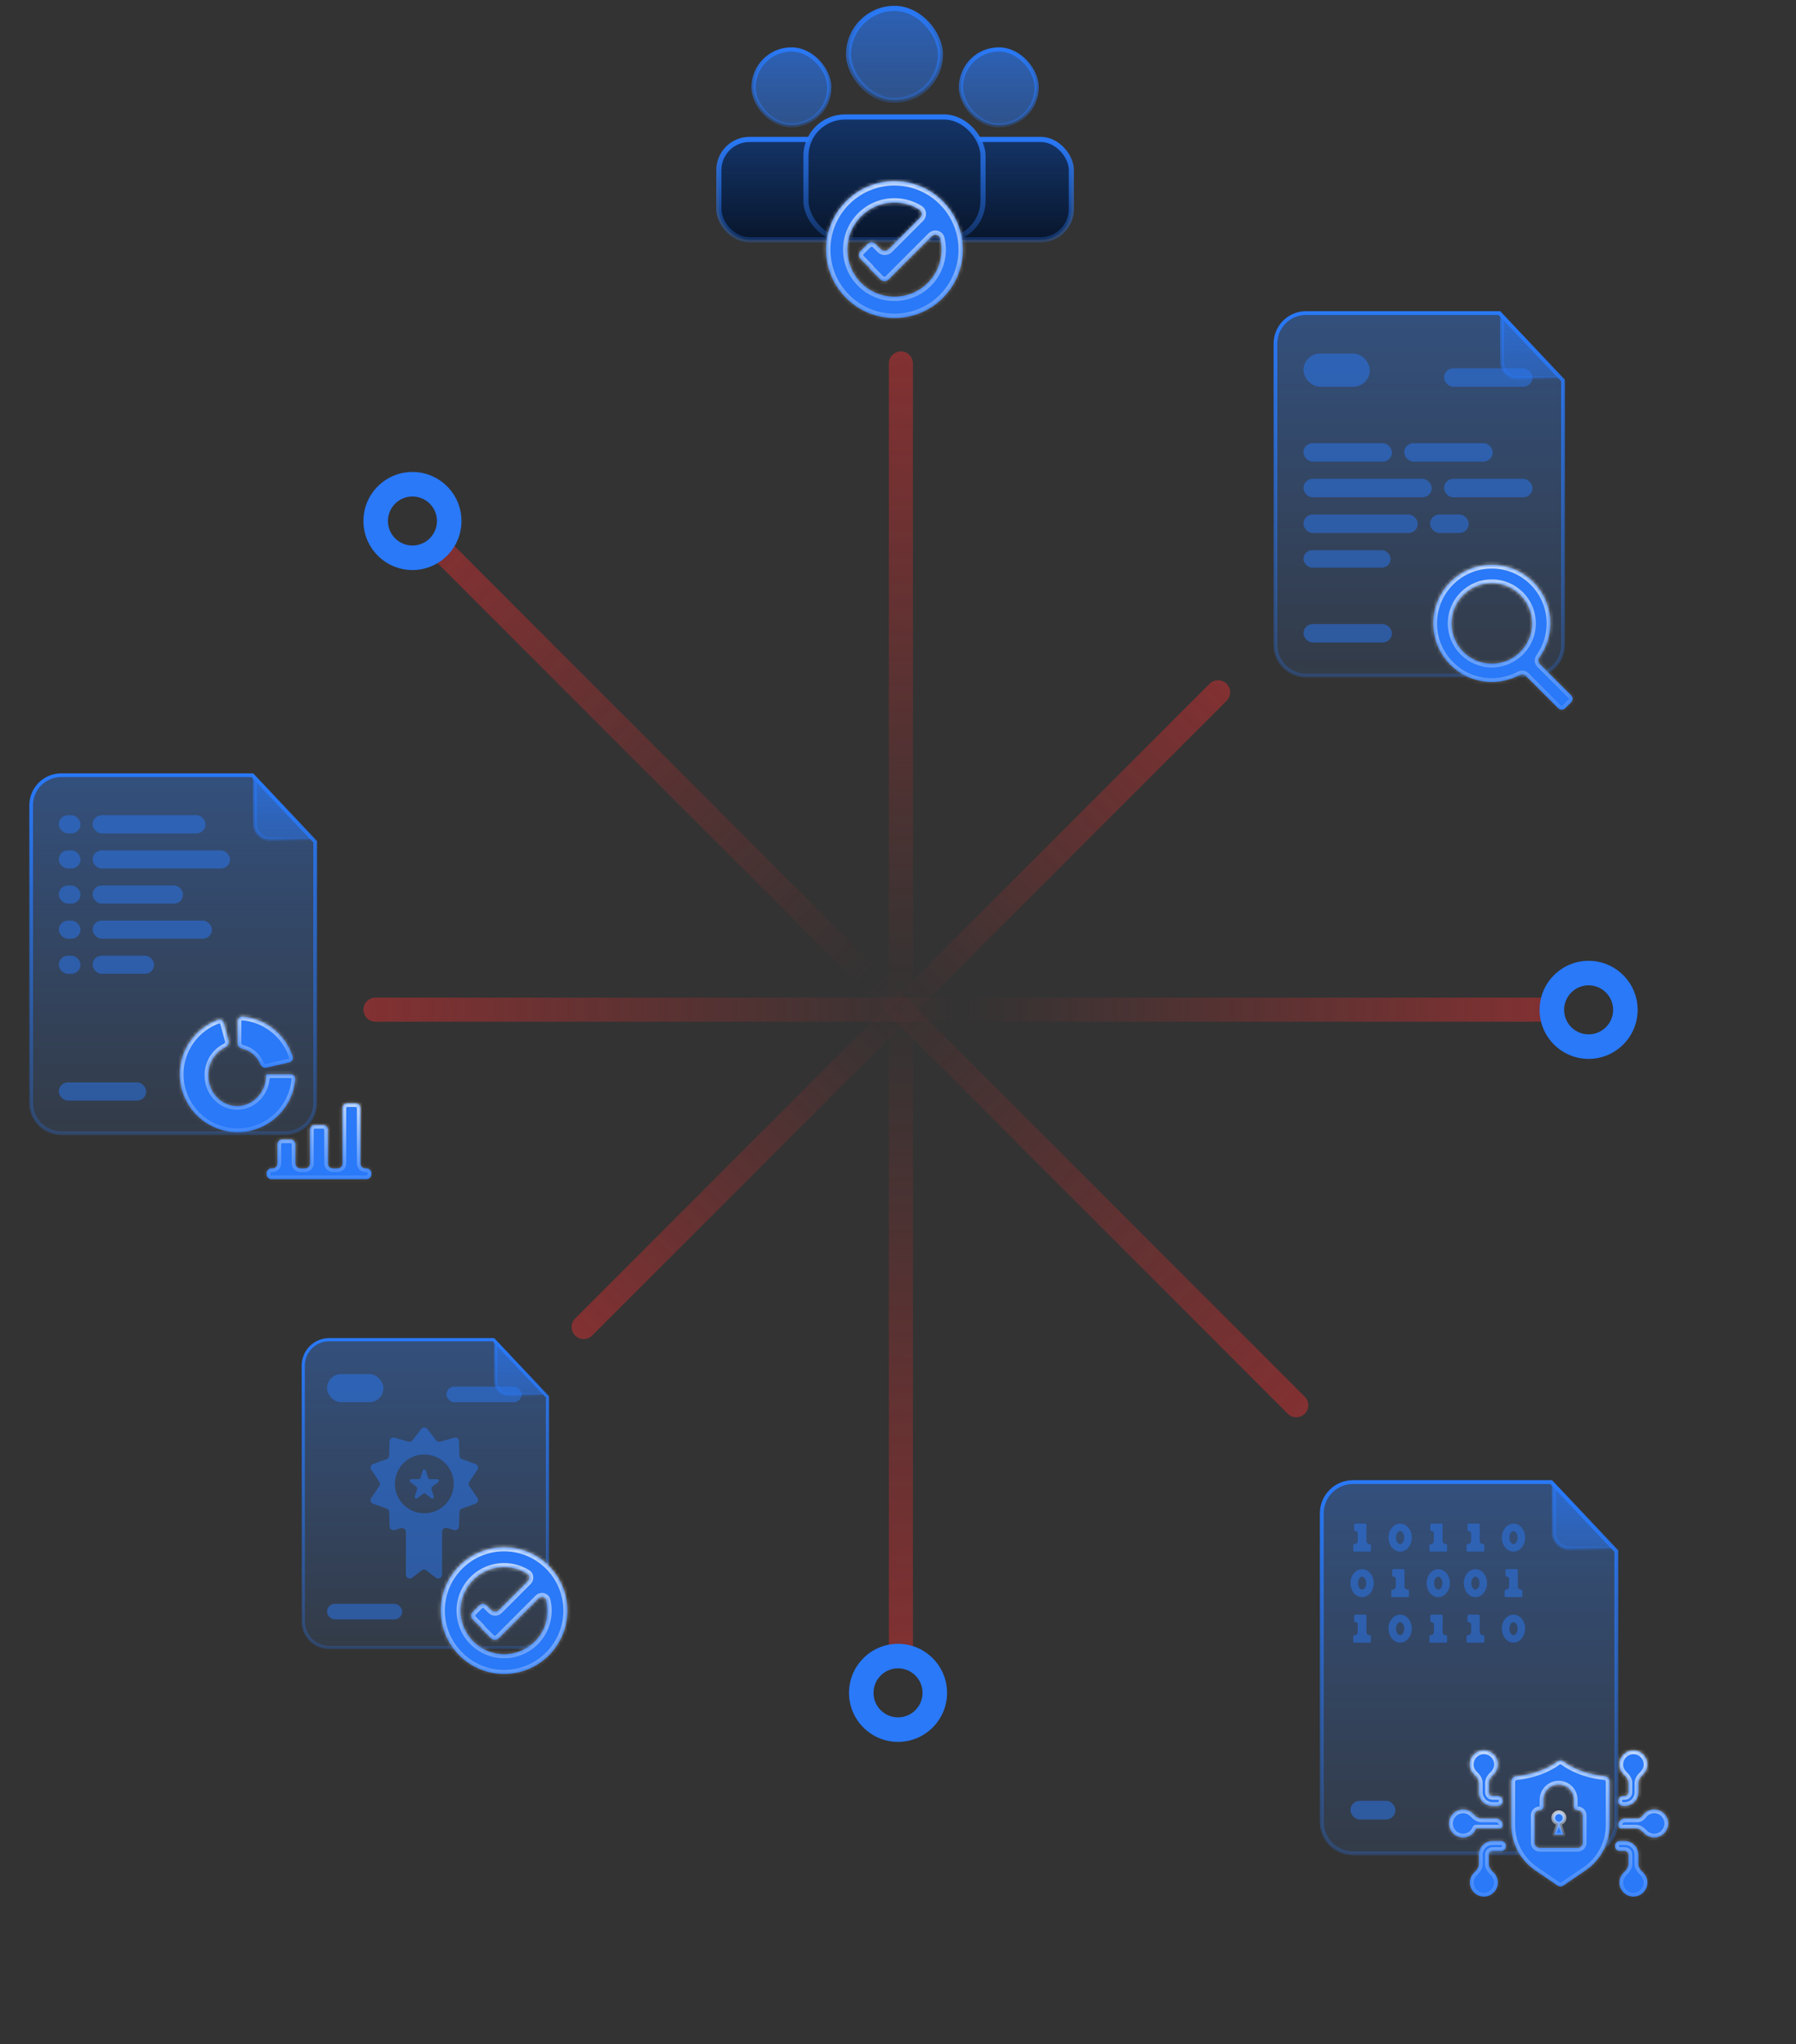 <svg width="508" height="578" viewBox="0 0 508 578" fill="none" xmlns="http://www.w3.org/2000/svg">
<rect x="0" y="0" width="508" height="578" fill="#333333" stroke="none"/>
<g clip-path="url(#clip0_148_1092)">
<path opacity="0.5" d="M369.068 394.89L128.039 153.861C126.708 152.53 124.55 152.53 123.219 153.861C121.888 155.192 121.888 157.351 123.219 158.682L364.247 399.71C365.579 401.042 367.737 401.042 369.068 399.71C370.399 398.379 370.399 396.221 369.068 394.89Z" fill="url(#paint0_linear_148_1092)"/>
<path opacity="0.5" d="M162.683 372.775L342.132 193.326C343.463 191.995 345.621 191.995 346.952 193.326C348.283 194.657 348.283 196.815 346.952 198.147L167.503 377.595C166.172 378.926 164.014 378.926 162.683 377.595C161.352 376.264 161.352 374.106 162.683 372.775Z" fill="url(#paint1_linear_148_1092)"/>
<path opacity="0.5" d="M258.226 468.162V102.76C258.226 100.878 256.7 99.352 254.818 99.352C252.935 99.352 251.409 100.878 251.409 102.76V468.162C251.409 470.045 252.935 471.571 254.818 471.571C256.7 471.571 258.226 470.044 258.226 468.162Z" fill="url(#paint2_linear_148_1092)"/>
<path opacity="0.5" d="M106.203 288.87L437.519 288.87C439.402 288.87 440.928 287.344 440.928 285.461C440.928 283.579 439.402 282.053 437.519 282.053L106.203 282.053C104.321 282.053 102.795 283.579 102.795 285.461C102.795 287.344 104.321 288.87 106.203 288.87Z" fill="url(#paint3_linear_148_1092)"/>
<path d="M449.34 299.38C441.695 299.38 435.475 293.16 435.475 285.514C435.475 277.868 441.695 271.648 449.34 271.648C456.986 271.648 463.206 277.868 463.206 285.514C463.206 293.16 456.986 299.38 449.34 299.38ZM449.34 278.581C445.518 278.581 442.408 281.692 442.408 285.514C442.408 289.337 445.518 292.447 449.34 292.447C453.163 292.447 456.273 289.337 456.273 285.514C456.273 281.692 453.163 278.581 449.34 278.581Z" fill="#2979F9"/>
<path d="M254.009 492.485C246.364 492.485 240.144 486.265 240.144 478.62C240.144 470.974 246.364 464.754 254.009 464.754C261.655 464.754 267.875 470.974 267.875 478.62C267.875 486.265 261.654 492.485 254.009 492.485ZM254.009 471.688C250.187 471.688 247.076 474.798 247.076 478.62C247.076 482.443 250.187 485.553 254.009 485.553C257.832 485.553 260.942 482.443 260.942 478.62C260.942 474.798 257.832 471.688 254.009 471.688Z" fill="#2979F9"/>
<path d="M116.661 161.169C109.016 161.169 102.795 154.949 102.795 147.303C102.795 139.657 109.015 133.438 116.661 133.438C124.306 133.438 130.527 139.657 130.527 147.303C130.527 154.949 124.307 161.169 116.661 161.169ZM116.661 140.371C112.838 140.371 109.728 143.482 109.728 147.304C109.728 151.127 112.838 154.237 116.661 154.237C120.483 154.237 123.594 151.127 123.594 147.304C123.594 143.482 120.484 140.371 116.661 140.371Z" fill="#2979F9"/>
<path d="M369.389 88.517H424.09L433.089 98.033L442.099 107.562V182.354C442.099 187.118 438.237 190.98 433.473 190.98H369.389C364.624 190.98 360.762 187.118 360.762 182.354V97.144C360.762 92.379 364.624 88.517 369.389 88.517Z" fill="url(#paint4_linear_148_1092)" stroke="url(#paint5_linear_148_1092)" stroke-width="1.056"/>
<rect opacity="0.8" x="368.686" y="99.961" width="18.773" height="9.387" rx="4.693" fill="#2979F9" fill-opacity="0.6"/>
<rect opacity="0.8" x="408.442" y="104.133" width="25.031" height="5.215" rx="2.607" fill="#2979F9" fill-opacity="0.6"/>
<rect opacity="0.8" x="368.686" y="125.305" width="25.031" height="5.215" rx="2.607" fill="#2979F9" fill-opacity="0.6"/>
<rect opacity="0.8" x="397.193" y="125.305" width="25.031" height="5.215" rx="2.607" fill="#2979F9" fill-opacity="0.6"/>
<rect opacity="0.8" x="368.686" y="135.387" width="36.281" height="5.215" rx="2.607" fill="#2979F9" fill-opacity="0.6"/>
<rect opacity="0.8" x="408.442" y="135.387" width="25.031" height="5.215" rx="2.607" fill="#2979F9" fill-opacity="0.6"/>
<rect opacity="0.8" x="368.686" y="145.469" width="32.332" height="5.215" rx="2.607" fill="#2979F9" fill-opacity="0.6"/>
<rect opacity="0.8" x="404.494" y="145.469" width="10.947" height="5.215" rx="2.607" fill="#2979F9" fill-opacity="0.6"/>
<rect opacity="0.8" x="368.686" y="155.551" width="24.648" height="4.93" rx="2.465" fill="#2979F9" fill-opacity="0.6"/>
<rect opacity="0.8" x="368.686" y="176.436" width="25.031" height="5.215" rx="2.607" fill="#2979F9" fill-opacity="0.6"/>
<mask id="path-19-inside-1_148_1092" fill="white">
<path d="M421.962 159.693C431.109 159.693 438.525 167.109 438.525 176.257C438.525 179.832 437.392 183.141 435.466 185.848C435.043 186.442 435.075 187.262 435.59 187.778L444.395 196.582C444.945 197.132 444.945 198.024 444.395 198.574L442.726 200.242C442.176 200.792 441.285 200.792 440.735 200.242L431.569 191.077C431.104 190.612 430.382 190.537 429.803 190.849C427.469 192.106 424.799 192.82 421.962 192.82C412.814 192.82 405.399 185.404 405.398 176.257C405.398 167.109 412.814 159.693 421.962 159.693ZM421.962 164.869C415.673 164.869 410.574 169.968 410.574 176.257C410.574 182.546 415.673 187.644 421.962 187.644C428.251 187.643 433.348 182.545 433.349 176.257C433.349 169.968 428.251 164.869 421.962 164.869Z"/>
</mask>
<path d="M421.962 159.693C431.109 159.693 438.525 167.109 438.525 176.257C438.525 179.832 437.392 183.141 435.466 185.848C435.043 186.442 435.075 187.262 435.59 187.778L444.395 196.582C444.945 197.132 444.945 198.024 444.395 198.574L442.726 200.242C442.176 200.792 441.285 200.792 440.735 200.242L431.569 191.077C431.104 190.612 430.382 190.537 429.803 190.849C427.469 192.106 424.799 192.82 421.962 192.82C412.814 192.82 405.399 185.404 405.398 176.257C405.398 167.109 412.814 159.693 421.962 159.693ZM421.962 164.869C415.673 164.869 410.574 169.968 410.574 176.257C410.574 182.546 415.673 187.644 421.962 187.644C428.251 187.643 433.348 182.545 433.349 176.257C433.349 169.968 428.251 164.869 421.962 164.869Z" fill="#2979F9"/>
<path d="M421.962 159.693L421.962 158.637H421.962V159.693ZM438.525 176.257L439.582 176.257V176.257H438.525ZM421.962 192.82L421.962 193.877L421.962 193.877L421.962 192.82ZM405.398 176.257L404.342 176.257L404.342 176.257L405.398 176.257ZM421.962 164.869L421.962 163.813H421.962V164.869ZM410.574 176.257L409.518 176.257L409.518 176.257L410.574 176.257ZM421.962 187.644L421.962 188.7L421.962 188.7L421.962 187.644ZM433.349 176.257L434.405 176.257V176.257H433.349ZM431.569 191.077L432.316 190.33L431.569 191.077ZM435.466 185.848L436.327 186.46L435.466 185.848ZM421.962 159.693L421.962 160.75C430.526 160.75 437.469 167.693 437.469 176.257H438.525H439.582C439.582 166.526 431.693 158.637 421.962 158.637L421.962 159.693ZM438.525 176.257L437.469 176.257C437.469 179.605 436.408 182.702 434.605 185.236L435.466 185.848L436.327 186.46C438.376 183.581 439.582 180.058 439.582 176.257L438.525 176.257ZM435.59 187.778L434.843 188.525L443.648 197.329L444.395 196.582L445.142 195.835L436.337 187.031L435.59 187.778ZM444.395 198.574L443.648 197.827L441.979 199.495L442.726 200.242L443.473 200.989L445.142 199.321L444.395 198.574ZM440.735 200.242L441.481 199.495L432.316 190.33L431.569 191.077L430.822 191.824L439.988 200.989L440.735 200.242ZM429.803 190.849L429.302 189.919C427.118 191.095 424.62 191.764 421.962 191.764L421.962 192.82L421.962 193.877C424.978 193.877 427.82 193.117 430.304 191.779L429.803 190.849ZM421.962 192.82V191.764C413.398 191.764 406.455 184.821 406.455 176.257L405.398 176.257L404.342 176.257C404.342 185.988 412.231 193.877 421.962 193.877V192.82ZM405.398 176.257H406.455C406.455 167.693 413.398 160.75 421.962 160.75V159.693V158.637C412.231 158.637 404.342 166.526 404.342 176.257H405.398ZM421.962 164.869V163.813C415.09 163.813 409.518 169.384 409.518 176.257H410.574H411.631C411.631 170.551 416.256 165.925 421.962 165.925V164.869ZM410.574 176.257L409.518 176.257C409.518 183.129 415.09 188.7 421.962 188.7V187.644V186.587C416.256 186.587 411.631 181.962 411.631 176.257L410.574 176.257ZM421.962 187.644L421.962 188.7C428.834 188.7 434.405 183.129 434.405 176.257L433.349 176.257L432.292 176.257C432.292 181.962 427.667 186.587 421.962 186.587L421.962 187.644ZM433.349 176.257H434.405C434.405 169.385 428.834 163.813 421.962 163.813L421.962 164.869L421.962 165.925C427.667 165.926 432.292 170.551 432.292 176.257H433.349ZM431.569 191.077L432.316 190.33C431.492 189.506 430.254 189.406 429.302 189.919L429.803 190.849L430.304 191.779C430.51 191.668 430.717 191.718 430.822 191.824L431.569 191.077ZM442.726 200.242L441.979 199.495C441.842 199.633 441.619 199.633 441.481 199.495L440.735 200.242L439.988 200.989C440.95 201.952 442.511 201.952 443.473 200.989L442.726 200.242ZM444.395 196.582L443.648 197.329C443.785 197.467 443.785 197.69 443.648 197.827L444.395 198.574L445.142 199.321C446.104 198.358 446.104 196.798 445.142 195.835L444.395 196.582ZM435.466 185.848L434.605 185.236C433.913 186.208 433.928 187.61 434.843 188.525L435.59 187.778L436.337 187.031C436.221 186.915 436.174 186.676 436.327 186.46L435.466 185.848Z" fill="url(#paint6_linear_148_1092)" mask="url(#path-19-inside-1_148_1092)"/>
<path d="M433.091 98.033L441.402 106.823H429.187C426.79 106.823 424.848 104.881 424.848 102.484V89.315L433.091 98.033Z" fill="url(#paint7_linear_148_1092)" stroke="url(#paint8_linear_148_1092)" stroke-width="1.056"/>
<path d="M17.327 219.174H71.362L80.251 228.574L89.151 237.987V311.867C89.151 316.573 85.336 320.389 80.63 320.389H17.327C12.621 320.389 8.806 316.573 8.806 311.867V227.695C8.806 222.989 12.621 219.174 17.327 219.174Z" fill="url(#paint9_linear_148_1092)" stroke="url(#paint10_linear_148_1092)" stroke-width="1.043"/>
<rect opacity="0.8" x="16.633" y="230.498" width="6.135" height="5.113" rx="2.556" fill="#2979F9" fill-opacity="0.6"/>
<rect opacity="0.8" x="26.202" y="230.479" width="31.938" height="5.151" rx="2.576" fill="#2979F9" fill-opacity="0.6"/>
<rect opacity="0.8" x="16.633" y="240.438" width="6.135" height="5.113" rx="2.556" fill="#2979F9" fill-opacity="0.6"/>
<rect opacity="0.8" x="26.202" y="240.438" width="38.858" height="5.113" rx="2.556" fill="#2979F9" fill-opacity="0.6"/>
<rect opacity="0.8" x="16.633" y="250.357" width="6.135" height="5.113" rx="2.556" fill="#2979F9" fill-opacity="0.6"/>
<rect opacity="0.8" x="26.202" y="250.357" width="25.564" height="5.113" rx="2.556" fill="#2979F9" fill-opacity="0.6"/>
<rect opacity="0.8" x="16.633" y="260.279" width="6.135" height="5.113" rx="2.556" fill="#2979F9" fill-opacity="0.6"/>
<rect opacity="0.8" x="26.202" y="260.279" width="33.745" height="5.113" rx="2.556" fill="#2979F9" fill-opacity="0.6"/>
<rect opacity="0.8" x="16.633" y="270.199" width="6.135" height="5.113" rx="2.556" fill="#2979F9" fill-opacity="0.6"/>
<rect opacity="0.8" x="26.202" y="270.199" width="17.384" height="5.113" rx="2.556" fill="#2979F9" fill-opacity="0.6"/>
<rect opacity="0.8" x="16.633" y="306.021" width="24.726" height="5.151" rx="2.576" fill="#2979F9" fill-opacity="0.6"/>
<mask id="path-34-inside-2_148_1092" fill="white">
<path d="M64.674 294.263C64.872 295.002 64.429 295.752 63.738 296.081C60.889 297.44 58.904 300.482 58.904 304.016C58.904 308.816 62.567 312.707 67.085 312.707C71.603 312.707 75.265 308.816 75.266 304.016V304.016C75.266 303.866 75.382 303.743 75.531 303.743H82.185C82.953 303.743 83.582 304.367 83.517 305.133C83.298 307.699 82.475 310.184 81.108 312.383C79.496 314.976 77.19 317.066 74.451 318.417C71.712 319.768 68.65 320.325 65.611 320.025C62.572 319.726 59.678 318.583 57.255 316.724C54.832 314.865 52.978 312.365 51.902 309.507C50.827 306.649 50.572 303.547 51.168 300.552C51.764 297.557 53.186 294.787 55.273 292.559C57.043 290.669 59.231 289.232 61.653 288.356C62.376 288.095 63.142 288.541 63.34 289.283L64.674 294.263Z"/>
</mask>
<path d="M64.674 294.263C64.872 295.002 64.429 295.752 63.738 296.081C60.889 297.44 58.904 300.482 58.904 304.016C58.904 308.816 62.567 312.707 67.085 312.707C71.603 312.707 75.265 308.816 75.266 304.016V304.016C75.266 303.866 75.382 303.743 75.531 303.743H82.185C82.953 303.743 83.582 304.367 83.517 305.133C83.298 307.699 82.475 310.184 81.108 312.383C79.496 314.976 77.19 317.066 74.451 318.417C71.712 319.768 68.65 320.325 65.611 320.025C62.572 319.726 59.678 318.583 57.255 316.724C54.832 314.865 52.978 312.365 51.902 309.507C50.827 306.649 50.572 303.547 51.168 300.552C51.764 297.557 53.186 294.787 55.273 292.559C57.043 290.669 59.231 289.232 61.653 288.356C62.376 288.095 63.142 288.541 63.34 289.283L64.674 294.263Z" fill="#2979F9"/>
<path d="M58.904 304.016L57.861 304.016L57.861 304.016L58.904 304.016ZM67.085 312.707L67.085 313.75L67.085 313.75L67.085 312.707ZM81.108 312.383L81.995 312.934L81.995 312.934L81.108 312.383ZM74.451 318.417L74.913 319.353L74.913 319.353L74.451 318.417ZM65.611 320.025L65.509 321.064L65.509 321.064L65.611 320.025ZM57.255 316.724L56.62 317.551L56.62 317.551L57.255 316.724ZM51.902 309.507L50.926 309.874L50.926 309.874L51.902 309.507ZM51.168 300.552L50.145 300.348L50.145 300.348L51.168 300.552ZM55.273 292.559L54.512 291.845L54.512 291.845L55.273 292.559ZM63.34 289.283L64.348 289.013L63.34 289.283ZM83.517 305.133L82.477 305.044L83.517 305.133ZM63.738 296.081L63.289 295.139L63.738 296.081ZM63.738 296.081L63.289 295.139C60.066 296.676 57.861 300.091 57.861 304.016H58.904H59.948C59.948 300.873 61.711 298.204 64.187 297.023L63.738 296.081ZM58.904 304.016L57.861 304.016C57.861 309.332 61.932 313.75 67.085 313.75V312.707V311.664C63.202 311.664 59.948 308.3 59.948 304.016L58.904 304.016ZM67.085 312.707L67.085 313.75C72.238 313.75 76.309 309.332 76.309 304.016L75.266 304.016L74.222 304.016C74.222 308.3 70.968 311.663 67.085 311.664L67.085 312.707ZM75.531 303.743V304.787H82.185V303.743V302.7H75.531V303.743ZM83.517 305.133L82.477 305.044C82.272 307.447 81.502 309.774 80.222 311.832L81.108 312.383L81.995 312.934C83.449 310.595 84.324 307.952 84.557 305.221L83.517 305.133ZM81.108 312.383L80.222 311.832C78.713 314.26 76.554 316.217 73.99 317.481L74.451 318.417L74.913 319.353C77.826 317.916 80.279 315.692 81.995 312.934L81.108 312.383ZM74.451 318.417L73.99 317.481C71.426 318.746 68.559 319.267 65.714 318.987L65.611 320.025L65.509 321.064C68.742 321.382 71.999 320.79 74.913 319.353L74.451 318.417ZM65.611 320.025L65.714 318.987C62.868 318.707 60.158 317.636 57.89 315.896L57.255 316.724L56.62 317.551C59.197 319.529 62.276 320.745 65.509 321.064L65.611 320.025ZM57.255 316.724L57.89 315.896C55.622 314.155 53.886 311.815 52.879 309.139L51.902 309.507L50.926 309.874C52.07 312.915 54.043 315.574 56.62 317.551L57.255 316.724ZM51.902 309.507L52.879 309.139C51.872 306.464 51.634 303.559 52.191 300.755L51.168 300.552L50.145 300.348C49.511 303.534 49.782 306.834 50.926 309.874L51.902 309.507ZM51.168 300.552L52.191 300.755C52.749 297.951 54.081 295.359 56.035 293.272L55.273 292.559L54.512 291.845C52.291 294.216 50.778 297.162 50.145 300.348L51.168 300.552ZM55.273 292.559L56.035 293.272C57.692 291.503 59.74 290.157 62.008 289.338L61.653 288.356L61.299 287.375C58.722 288.306 56.394 289.835 54.512 291.845L55.273 292.559ZM63.34 289.283L62.333 289.553L63.666 294.533L64.674 294.263L65.682 293.993L64.348 289.013L63.34 289.283ZM61.653 288.356L62.008 289.338C62.067 289.316 62.124 289.321 62.184 289.354C62.247 289.39 62.307 289.457 62.333 289.553L63.34 289.283L64.348 289.013C64.007 287.74 62.652 286.886 61.299 287.375L61.653 288.356ZM75.266 304.016H76.309C76.309 304.408 75.992 304.787 75.531 304.787V303.743V302.7C74.772 302.7 74.222 303.324 74.222 304.016H75.266ZM82.185 303.743V304.787C82.284 304.787 82.365 304.827 82.416 304.879C82.463 304.928 82.483 304.982 82.477 305.044L83.517 305.133L84.557 305.221C84.679 303.788 83.503 302.7 82.185 302.7V303.743ZM63.738 296.081L64.187 297.023C65.228 296.526 66.038 295.321 65.682 293.993L64.674 294.263L63.666 294.533C63.689 294.617 63.682 294.717 63.62 294.832C63.556 294.952 63.44 295.067 63.289 295.139L63.738 296.081Z" fill="url(#paint11_linear_148_1092)" mask="url(#path-34-inside-2_148_1092)"/>
<mask id="path-36-inside-3_148_1092" fill="white">
<path d="M67.215 288.774C67.215 288.006 67.839 287.377 68.605 287.442C71.808 287.715 74.872 288.927 77.403 290.942C79.935 292.957 81.805 295.671 82.79 298.731C83.025 299.463 82.552 300.212 81.803 300.384L75.39 301.861C74.641 302.033 73.906 301.558 73.606 300.851C72.679 298.66 70.819 297.02 68.568 296.512C67.829 296.345 67.215 295.742 67.215 294.983V288.774Z"/>
</mask>
<path d="M67.215 288.774C67.215 288.006 67.839 287.377 68.605 287.442C71.808 287.715 74.872 288.927 77.403 290.942C79.935 292.957 81.805 295.671 82.79 298.731C83.025 299.463 82.552 300.212 81.803 300.384L75.39 301.861C74.641 302.033 73.906 301.558 73.606 300.851C72.679 298.66 70.819 297.02 68.568 296.512C67.829 296.345 67.215 295.742 67.215 294.983V288.774Z" fill="#2979F9"/>
<path d="M77.403 290.942L78.053 290.126L78.053 290.126L77.403 290.942ZM68.568 296.512L68.338 297.53L68.568 296.512ZM82.79 298.731L81.796 299.051L82.79 298.731ZM68.605 287.442L68.516 288.482C71.515 288.737 74.383 289.872 76.754 291.759L77.403 290.942L78.053 290.126C75.36 287.982 72.101 286.693 68.693 286.402L68.605 287.442ZM77.403 290.942L76.754 291.759C79.124 293.645 80.874 296.186 81.796 299.051L82.79 298.731L83.783 298.412C82.735 295.156 80.746 292.269 78.053 290.126L77.403 290.942ZM81.803 300.384L81.569 299.368L75.156 300.844L75.39 301.861L75.624 302.878L82.037 301.401L81.803 300.384ZM73.606 300.851L74.567 300.444C73.52 297.97 71.403 296.082 68.798 295.494L68.568 296.512L68.338 297.53C70.234 297.957 71.838 299.35 72.645 301.257L73.606 300.851ZM67.215 294.983H68.258V288.774H67.215H66.171V294.983H67.215ZM68.568 296.512L68.798 295.494C68.625 295.455 68.477 295.366 68.381 295.262C68.29 295.163 68.258 295.068 68.258 294.983H67.215H66.171C66.171 296.35 67.251 297.285 68.338 297.53L68.568 296.512ZM75.39 301.861L75.156 300.844C75.071 300.864 74.971 300.852 74.859 300.787C74.742 300.718 74.632 300.597 74.567 300.444L73.606 300.851L72.645 301.257C73.098 302.326 74.278 303.187 75.624 302.878L75.39 301.861ZM82.79 298.731L81.796 299.051C81.816 299.11 81.809 299.168 81.774 299.226C81.736 299.288 81.666 299.345 81.569 299.368L81.803 300.384L82.037 301.401C83.322 301.105 84.224 299.782 83.783 298.412L82.79 298.731ZM68.605 287.442L68.693 286.402C67.259 286.28 66.171 287.456 66.171 288.774H67.215H68.258C68.258 288.675 68.298 288.594 68.351 288.543C68.399 288.496 68.454 288.476 68.516 288.482L68.605 287.442Z" fill="url(#paint12_linear_148_1092)" mask="url(#path-36-inside-3_148_1092)"/>
<mask id="path-38-inside-4_148_1092" fill="white">
<path d="M101.982 328.94C101.982 329.708 102.605 330.331 103.374 330.331H103.659C104.427 330.331 105.05 330.954 105.05 331.722V332.007C105.05 332.776 104.427 333.398 103.659 333.398H76.786C76.017 333.398 75.394 332.776 75.394 332.007V331.722C75.394 330.954 76.017 330.331 76.786 330.331H77.072C77.84 330.331 78.463 329.708 78.463 328.94V323.542C78.463 322.773 79.086 322.15 79.854 322.15H82.185C82.953 322.15 83.576 322.773 83.576 323.542V328.94C83.576 329.708 84.199 330.331 84.967 330.331H86.275C87.043 330.331 87.666 329.708 87.666 328.94V319.452C87.666 318.683 88.289 318.061 89.057 318.061H91.388C92.156 318.061 92.779 318.683 92.779 319.452V328.94C92.779 329.708 93.402 330.331 94.171 330.331H95.478C96.246 330.331 96.869 329.708 96.869 328.94V313.317C96.869 312.549 97.492 311.926 98.26 311.926H100.591C101.36 311.926 101.982 312.549 101.982 313.317V328.94Z"/>
</mask>
<path d="M101.982 328.94C101.982 329.708 102.605 330.331 103.374 330.331H103.659C104.427 330.331 105.05 330.954 105.05 331.722V332.007C105.05 332.776 104.427 333.398 103.659 333.398H76.786C76.017 333.398 75.394 332.776 75.394 332.007V331.722C75.394 330.954 76.017 330.331 76.786 330.331H77.072C77.84 330.331 78.463 329.708 78.463 328.94V323.542C78.463 322.773 79.086 322.15 79.854 322.15H82.185C82.953 322.15 83.576 322.773 83.576 323.542V328.94C83.576 329.708 84.199 330.331 84.967 330.331H86.275C87.043 330.331 87.666 329.708 87.666 328.94V319.452C87.666 318.683 88.289 318.061 89.057 318.061H91.388C92.156 318.061 92.779 318.683 92.779 319.452V328.94C92.779 329.708 93.402 330.331 94.171 330.331H95.478C96.246 330.331 96.869 329.708 96.869 328.94V313.317C96.869 312.549 97.492 311.926 98.26 311.926H100.591C101.36 311.926 101.982 312.549 101.982 313.317V328.94Z" fill="#2979F9"/>
<path d="M103.374 330.331V331.375H103.659V330.331V329.288H103.374V330.331ZM105.05 331.722H104.006V332.007H105.05H106.093V331.722H105.05ZM103.659 333.398V332.355H76.786V333.398V334.442H103.659V333.398ZM75.394 332.007H76.438V331.722H75.394H74.351V332.007H75.394ZM76.786 330.331V331.375H77.072V330.331V329.288H76.786V330.331ZM78.463 328.94H79.506V323.542H78.463H77.419V328.94H78.463ZM79.854 322.15V323.194H82.185V322.15V321.107H79.854V322.15ZM83.576 323.542H82.533V328.94H83.576H84.62V323.542H83.576ZM84.967 330.331V331.375H86.275V330.331V329.288H84.967V330.331ZM87.666 328.94H88.71V319.452H87.666H86.623V328.94H87.666ZM89.057 318.061V319.104H91.388V318.061V317.017H89.057V318.061ZM92.779 319.452H91.736V328.94H92.779H93.823V319.452H92.779ZM94.171 330.331V331.375H95.478V330.331V329.288H94.171V330.331ZM96.869 328.94H97.913V313.317H96.869H95.826V328.94H96.869ZM98.26 311.926V312.969H100.591V311.926V310.882H98.26V311.926ZM101.982 313.317H100.939V328.94H101.982H103.026V313.317H101.982ZM100.591 311.926V312.969C100.783 312.969 100.939 313.125 100.939 313.317H101.982H103.026C103.026 311.972 101.936 310.882 100.591 310.882V311.926ZM96.869 313.317H97.913C97.913 313.125 98.068 312.969 98.26 312.969V311.926V310.882C96.916 310.882 95.826 311.972 95.826 313.317H96.869ZM95.478 330.331V331.375C96.823 331.375 97.913 330.284 97.913 328.94H96.869H95.826C95.826 329.132 95.67 329.288 95.478 329.288V330.331ZM92.779 328.94H91.736C91.736 330.284 92.826 331.375 94.171 331.375V330.331V329.288C93.978 329.288 93.823 329.132 93.823 328.94H92.779ZM91.388 318.061V319.104C91.58 319.104 91.736 319.26 91.736 319.452H92.779H93.823C93.823 318.107 92.733 317.017 91.388 317.017V318.061ZM87.666 319.452H88.71C88.71 319.26 88.865 319.104 89.057 319.104V318.061V317.017C87.713 317.017 86.623 318.107 86.623 319.452H87.666ZM86.275 330.331V331.375C87.619 331.375 88.71 330.284 88.71 328.94H87.666H86.623C86.623 329.132 86.467 329.288 86.275 329.288V330.331ZM83.576 328.94H82.533C82.533 330.284 83.623 331.375 84.967 331.375V330.331V329.288C84.775 329.288 84.62 329.132 84.62 328.94H83.576ZM82.185 322.15V323.194C82.377 323.194 82.533 323.35 82.533 323.542H83.576H84.62C84.62 322.197 83.53 321.107 82.185 321.107V322.15ZM78.463 323.542H79.506C79.506 323.35 79.662 323.194 79.854 323.194V322.15V321.107C78.51 321.107 77.419 322.197 77.419 323.542H78.463ZM77.072 330.331V331.375C78.416 331.375 79.506 330.284 79.506 328.94H78.463H77.419C77.419 329.132 77.264 329.288 77.072 329.288V330.331ZM75.394 331.722H76.438C76.438 331.53 76.594 331.375 76.786 331.375V330.331V329.288C75.441 329.288 74.351 330.378 74.351 331.722H75.394ZM76.786 333.398V332.355C76.594 332.355 76.438 332.199 76.438 332.007H75.394H74.351C74.351 333.352 75.441 334.442 76.786 334.442V333.398ZM105.05 332.007H104.006C104.006 332.199 103.851 332.355 103.659 332.355V333.398V334.442C105.003 334.442 106.093 333.352 106.093 332.007H105.05ZM103.659 330.331V331.375C103.851 331.375 104.006 331.53 104.006 331.722H105.05H106.093C106.093 330.378 105.003 329.288 103.659 329.288V330.331ZM103.374 330.331V329.288C103.182 329.288 103.026 329.132 103.026 328.94H101.982H100.939C100.939 330.284 102.029 331.375 103.374 331.375V330.331Z" fill="url(#paint13_linear_148_1092)" mask="url(#path-38-inside-4_148_1092)"/>
<path d="M80.253 228.574L88.463 237.258H76.397C74.029 237.258 72.11 235.339 72.11 232.972V219.963L80.253 228.574Z" fill="url(#paint14_linear_148_1092)" stroke="url(#paint15_linear_148_1092)" stroke-width="1.043"/>
<path d="M93.101 378.771H139.562L147.205 386.854L154.858 394.947V458.472C154.858 462.518 151.578 465.799 147.531 465.799H93.101C89.054 465.799 85.773 462.518 85.773 458.472V386.098C85.774 382.051 89.054 378.771 93.101 378.771Z" fill="url(#paint16_linear_148_1092)" stroke="url(#paint17_linear_148_1092)" stroke-width="0.897"/>
<rect opacity="0.8" x="92.503" y="388.49" width="15.945" height="7.973" rx="3.986" fill="#2979F9" fill-opacity="0.6"/>
<rect opacity="0.8" x="126.271" y="392.033" width="21.26" height="4.429" rx="2.215" fill="#2979F9" fill-opacity="0.6"/>
<g opacity="0.8">
<path d="M123.36 407.23C123.638 407.59 124.109 407.743 124.545 407.615L128.422 406.479C129.116 406.276 129.815 406.784 129.836 407.507L129.954 411.545C129.967 412 130.258 412.4 130.686 412.553L134.49 413.912C135.171 414.156 135.438 414.977 135.03 415.575L132.752 418.911C132.495 419.287 132.495 419.781 132.752 420.157L135.03 423.493C135.438 424.09 135.171 424.912 134.49 425.155L130.686 426.515C130.258 426.668 129.967 427.068 129.954 427.522L129.836 431.561C129.815 432.284 129.116 432.792 128.422 432.589L126.458 432.013C125.751 431.805 125.043 432.335 125.043 433.072V445.199C125.043 446.118 123.986 446.635 123.261 446.071L120.604 444.005C120.205 443.695 119.647 443.695 119.248 444.005L116.591 446.071C115.865 446.635 114.809 446.118 114.809 445.199V433.126C114.809 432.389 114.101 431.859 113.394 432.066L111.613 432.589C110.919 432.792 110.22 432.284 110.198 431.561L110.081 427.522C110.067 427.068 109.777 426.668 109.348 426.515L105.544 425.155C104.863 424.912 104.596 424.09 105.004 423.493L107.283 420.157C107.539 419.781 107.539 419.287 107.283 418.911L105.004 415.575C104.596 414.977 104.863 414.156 105.544 413.912L109.348 412.553C109.777 412.4 110.067 412 110.081 411.545L110.198 407.507C110.22 406.784 110.919 406.276 111.613 406.479L115.49 407.615C115.927 407.743 116.397 407.59 116.675 407.23L119.143 404.032C119.586 403.459 120.45 403.459 120.892 404.032L123.36 407.23ZM120.018 411.217C115.424 411.217 111.7 414.941 111.7 419.534C111.701 424.127 115.425 427.851 120.018 427.851C124.61 427.85 128.334 424.127 128.334 419.534C128.334 414.941 124.611 411.217 120.018 411.217Z" fill="#2979F9" fill-opacity="0.6"/>
<path d="M119.579 415.777C119.711 415.347 120.319 415.347 120.451 415.777L121.101 417.894C121.16 418.085 121.337 418.216 121.537 418.216H123.692C124.128 418.216 124.316 418.768 123.97 419.034L122.183 420.409C122.032 420.525 121.969 420.723 122.025 420.905L122.697 423.095C122.827 423.52 122.335 423.861 121.982 423.59L120.293 422.291C120.129 422.165 119.901 422.165 119.737 422.291L118.048 423.59C117.695 423.861 117.203 423.52 117.333 423.095L118.005 420.905C118.061 420.723 117.998 420.525 117.847 420.409L116.06 419.034C115.714 418.768 115.902 418.216 116.338 418.216H118.493C118.694 418.216 118.87 418.085 118.929 417.894L119.579 415.777Z" fill="#2979F9" fill-opacity="0.6"/>
</g>
<rect opacity="0.8" x="92.503" y="453.445" width="21.26" height="4.429" rx="2.215" fill="#2979F9" fill-opacity="0.6"/>
<mask id="path-47-inside-5_148_1092" fill="white">
<path d="M142.587 437.467C149.103 437.467 154.806 440.948 157.939 446.151C157.942 446.157 157.947 446.163 157.952 446.168L158.004 446.22C158.01 446.226 158.01 446.235 158.004 446.24V446.24C157.999 446.245 157.998 446.252 158.002 446.258C159.585 448.928 160.495 452.045 160.495 455.375C160.495 465.265 152.477 473.283 142.587 473.283C132.696 473.283 124.679 465.265 124.679 455.375C124.679 445.485 132.697 437.467 142.587 437.467ZM142.588 443.062C135.789 443.063 130.277 448.575 130.276 455.374C130.276 462.174 135.788 467.686 142.588 467.687C149.388 467.687 154.9 462.174 154.9 455.374C154.9 454.383 154.782 453.419 154.56 452.496C154.31 451.456 153.035 451.209 152.279 451.966L141.047 463.198C140.453 463.792 139.489 463.792 138.894 463.198L136.054 460.358C136.032 460.335 136.032 460.299 136.054 460.276V460.276C136.076 460.254 136.076 460.217 136.053 460.195L133.732 457.874C133.137 457.279 133.137 456.315 133.732 455.72L135.536 453.917C136.13 453.322 137.094 453.322 137.689 453.917L138.974 455.202C139.569 455.796 140.533 455.796 141.128 455.202L149.257 447.073C149.891 446.439 149.846 445.388 149.084 444.914C147.198 443.74 144.972 443.062 142.588 443.062Z"/>
</mask>
<path d="M142.587 437.467C149.103 437.467 154.806 440.948 157.939 446.151C157.942 446.157 157.947 446.163 157.952 446.168L158.004 446.22C158.01 446.226 158.01 446.235 158.004 446.24V446.24C157.999 446.245 157.998 446.252 158.002 446.258C159.585 448.928 160.495 452.045 160.495 455.375C160.495 465.265 152.477 473.283 142.587 473.283C132.696 473.283 124.679 465.265 124.679 455.375C124.679 445.485 132.697 437.467 142.587 437.467ZM142.588 443.062C135.789 443.063 130.277 448.575 130.276 455.374C130.276 462.174 135.788 467.686 142.588 467.687C149.388 467.687 154.9 462.174 154.9 455.374C154.9 454.383 154.782 453.419 154.56 452.496C154.31 451.456 153.035 451.209 152.279 451.966L141.047 463.198C140.453 463.792 139.489 463.792 138.894 463.198L136.054 460.358C136.032 460.335 136.032 460.299 136.054 460.276V460.276C136.076 460.254 136.076 460.217 136.053 460.195L133.732 457.874C133.137 457.279 133.137 456.315 133.732 455.72L135.536 453.917C136.13 453.322 137.094 453.322 137.689 453.917L138.974 455.202C139.569 455.796 140.533 455.796 141.128 455.202L149.257 447.073C149.891 446.439 149.846 445.388 149.084 444.914C147.198 443.74 144.972 443.062 142.588 443.062Z" fill="#2979F9"/>
<path d="M142.587 437.467L142.587 436.325L142.587 436.325L142.587 437.467ZM160.495 455.375L161.637 455.375L161.637 455.375L160.495 455.375ZM142.587 473.283L142.587 474.425H142.587V473.283ZM124.679 455.375L123.537 455.375V455.375H124.679ZM142.588 443.062L142.588 441.92L142.588 441.92L142.588 443.062ZM130.276 455.374L129.134 455.374V455.374H130.276ZM142.588 467.687L142.588 468.829H142.588V467.687ZM154.9 455.374L156.043 455.374L156.043 455.374L154.9 455.374ZM149.084 444.914L148.48 445.883L149.084 444.914ZM141.128 455.202L140.32 454.394L141.128 455.202ZM135.536 453.917L134.728 453.109L135.536 453.917ZM137.689 453.917L136.882 454.724L137.689 453.917ZM133.732 457.874L132.924 458.681L133.732 457.874ZM133.732 455.72L132.924 454.912L133.732 455.72ZM136.053 460.195L136.861 459.387L136.053 460.195ZM158.002 446.258L157.019 446.84L158.002 446.258ZM157.939 446.151L156.96 446.74L157.939 446.151ZM141.047 463.198L141.855 464.005L141.047 463.198ZM138.894 463.198L138.086 464.005L138.894 463.198ZM158.004 446.22L157.197 447.028L158.004 446.22ZM152.279 451.966L151.471 451.158L152.279 451.966ZM142.587 437.467V438.609C148.686 438.609 154.025 441.866 156.96 446.74L157.939 446.151L158.917 445.562C155.586 440.03 149.52 436.325 142.587 436.325V437.467ZM157.952 446.168L157.144 446.975L157.197 447.028L158.004 446.22L158.812 445.413L158.759 445.36L157.952 446.168ZM158.002 446.258L157.019 446.84C158.501 449.34 159.353 452.256 159.353 455.375L160.495 455.375L161.637 455.375C161.637 451.834 160.669 448.517 158.984 445.675L158.002 446.258ZM160.495 455.375H159.353C159.353 464.635 151.847 472.141 142.587 472.141V473.283V474.425C153.108 474.425 161.637 465.896 161.637 455.375H160.495ZM142.587 473.283L142.587 472.141C133.327 472.141 125.821 464.635 125.821 455.375H124.679H123.537C123.537 465.896 132.066 474.425 142.587 474.425L142.587 473.283ZM124.679 455.375L125.821 455.375C125.821 446.115 133.327 438.609 142.587 438.609L142.587 437.467L142.587 436.325C132.066 436.325 123.537 444.854 123.537 455.375L124.679 455.375ZM142.588 443.062L142.588 441.92C135.158 441.921 129.135 447.944 129.134 455.374L130.276 455.374L131.418 455.374C131.419 449.205 136.419 444.205 142.588 444.205L142.588 443.062ZM130.276 455.374H129.134C129.134 462.804 135.158 468.828 142.588 468.829L142.588 467.687L142.588 466.544C136.419 466.544 131.418 461.543 131.418 455.374H130.276ZM142.588 467.687V468.829C150.018 468.829 156.043 462.804 156.043 455.374H154.9H153.758C153.758 461.543 148.757 466.544 142.588 466.544V467.687ZM154.9 455.374L156.043 455.374C156.042 454.292 155.913 453.238 155.671 452.229L154.56 452.496L153.45 452.763C153.651 453.6 153.758 454.474 153.758 455.374L154.9 455.374ZM152.279 451.966L151.471 451.158L140.24 462.39L141.047 463.198L141.855 464.005L153.086 452.773L152.279 451.966ZM138.894 463.198L139.701 462.39L136.862 459.55L136.054 460.358L135.247 461.166L138.086 464.005L138.894 463.198ZM136.053 460.195L136.861 459.387L134.54 457.066L133.732 457.874L132.924 458.681L135.246 461.002L136.053 460.195ZM133.732 455.72L134.54 456.528L136.343 454.724L135.536 453.917L134.728 453.109L132.924 454.912L133.732 455.72ZM137.689 453.917L136.882 454.724L138.166 456.009L138.974 455.202L139.782 454.394L138.497 453.109L137.689 453.917ZM141.128 455.202L141.935 456.009L150.065 447.881L149.257 447.073L148.449 446.265L140.32 454.394L141.128 455.202ZM149.084 444.914L149.687 443.944C147.626 442.661 145.192 441.92 142.588 441.92V443.062V444.205C144.753 444.205 146.771 444.819 148.48 445.883L149.084 444.914ZM149.257 447.073L150.065 447.881C151.138 446.808 151.168 444.865 149.687 443.944L149.084 444.914L148.48 445.883C148.511 445.903 148.525 445.92 148.533 445.935C148.543 445.951 148.552 445.976 148.554 446.011C148.559 446.084 148.533 446.182 148.449 446.265L149.257 447.073ZM138.974 455.202L138.166 456.009C139.207 457.05 140.894 457.05 141.935 456.009L141.128 455.202L140.32 454.394C140.171 454.543 139.93 454.543 139.782 454.394L138.974 455.202ZM135.536 453.917L136.343 454.724C136.492 454.576 136.733 454.576 136.882 454.724L137.689 453.917L138.497 453.109C137.456 452.068 135.769 452.068 134.728 453.109L135.536 453.917ZM133.732 457.874L134.54 457.066C134.391 456.917 134.391 456.676 134.54 456.528L133.732 455.72L132.924 454.912C131.884 455.953 131.884 457.641 132.924 458.681L133.732 457.874ZM136.054 460.276L136.871 461.074C137.33 460.604 137.326 459.852 136.861 459.387L136.053 460.195L135.246 461.002C134.826 460.583 134.822 459.903 135.236 459.479L136.054 460.276ZM158.004 446.24L157.219 445.411C156.827 445.783 156.744 446.376 157.019 446.84L158.002 446.258L158.984 445.675C159.253 446.128 159.172 446.707 158.79 447.069L158.004 446.24ZM157.939 446.151L156.96 446.74C157.012 446.825 157.073 446.904 157.144 446.975L157.952 446.168L158.759 445.36C158.82 445.421 158.873 445.489 158.917 445.562L157.939 446.151ZM141.047 463.198L140.24 462.39C140.091 462.539 139.85 462.539 139.701 462.39L138.894 463.198L138.086 464.005C139.127 465.046 140.814 465.046 141.855 464.005L141.047 463.198ZM136.054 460.358L136.862 459.55C137.282 459.97 137.286 460.649 136.871 461.074L136.054 460.276L135.236 459.479C134.777 459.949 134.782 460.701 135.247 461.166L136.054 460.358ZM158.004 446.22L157.197 447.028C156.748 446.579 156.758 445.848 157.219 445.411L158.004 446.24L158.79 447.069C159.262 446.622 159.272 445.873 158.812 445.413L158.004 446.22ZM154.56 452.496L155.671 452.229C155.436 451.253 154.694 450.625 153.853 450.441C153.031 450.262 152.126 450.503 151.471 451.158L152.279 451.966L153.086 452.773C153.187 452.672 153.298 452.658 153.366 452.673C153.398 452.68 153.413 452.692 153.42 452.698C153.423 452.7 153.438 452.714 153.45 452.763L154.56 452.496Z" fill="url(#paint18_linear_148_1092)" mask="url(#path-47-inside-5_148_1092)"/>
<path d="M147.207 386.854L154.267 394.32H143.891C141.855 394.32 140.205 392.67 140.205 390.635V379.449L147.207 386.854Z" fill="url(#paint19_linear_148_1092)" stroke="url(#paint20_linear_148_1092)" stroke-width="0.897"/>
<rect x="203.328" y="39.423" width="41.037" height="28.381" rx="8.66" fill="#030914"/>
<rect x="203.328" y="39.423" width="41.037" height="28.381" rx="8.66" fill="url(#paint21_linear_148_1092)"/>
<rect x="203.328" y="39.423" width="41.037" height="28.381" rx="8.66" stroke="url(#paint22_linear_148_1092)" stroke-width="1.452"/>
<rect x="213.145" y="13.983" width="21.403" height="21.403" rx="10.702" fill="url(#paint23_linear_148_1092)" stroke="url(#paint24_linear_148_1092)" stroke-width="1.197"/>
<rect x="261.996" y="39.423" width="41.037" height="28.381" rx="8.66" fill="#030914"/>
<rect x="261.996" y="39.423" width="41.037" height="28.381" rx="8.66" fill="url(#paint25_linear_148_1092)"/>
<rect x="261.996" y="39.423" width="41.037" height="28.381" rx="8.66" stroke="url(#paint26_linear_148_1092)" stroke-width="1.452"/>
<rect x="271.812" y="13.983" width="21.403" height="21.403" rx="10.702" fill="url(#paint27_linear_148_1092)" stroke="url(#paint28_linear_148_1092)" stroke-width="1.197"/>
<rect x="227.968" y="33.076" width="50.077" height="34.728" rx="11.007" fill="#030914"/>
<rect x="227.968" y="33.076" width="50.077" height="34.728" rx="11.007" fill="url(#paint29_linear_148_1092)"/>
<rect x="227.968" y="33.076" width="50.077" height="34.728" rx="11.007" stroke="url(#paint30_linear_148_1092)" stroke-width="1.452"/>
<rect x="240.028" y="2.376" width="25.957" height="25.957" rx="12.979" fill="url(#paint31_linear_148_1092)" stroke="url(#paint32_linear_148_1092)" stroke-width="1.452"/>
<mask id="path-56-inside-6_148_1092" fill="white">
<path d="M252.998 51.217C260.041 51.217 266.204 54.98 269.59 60.604C269.594 60.61 269.598 60.616 269.604 60.621L269.659 60.677C269.665 60.683 269.665 60.692 269.659 60.698V60.698C269.654 60.703 269.653 60.71 269.656 60.716C271.368 63.603 272.351 66.971 272.352 70.57C272.352 81.259 263.687 89.924 252.998 89.924C242.31 89.924 233.645 81.259 233.645 70.57C233.645 59.882 242.31 51.217 252.998 51.217ZM252.998 57.266C245.65 57.266 239.693 63.222 239.692 70.57C239.692 77.918 245.65 83.876 252.998 83.876C260.346 83.876 266.304 77.919 266.304 70.57C266.304 69.498 266.177 68.456 265.937 67.457C265.667 66.333 264.29 66.067 263.472 66.884L251.334 79.024C250.691 79.666 249.649 79.666 249.006 79.024L245.938 75.955C245.913 75.931 245.913 75.891 245.937 75.867V75.867C245.961 75.842 245.961 75.803 245.937 75.778L243.429 73.271C242.787 72.628 242.787 71.586 243.429 70.944L245.378 68.995C246.021 68.352 247.063 68.352 247.706 68.995L249.093 70.382C249.736 71.025 250.778 71.025 251.421 70.382L260.204 61.599C260.89 60.914 260.84 59.778 260.017 59.266C257.98 57.998 255.574 57.266 252.998 57.266Z"/>
</mask>
<path d="M252.998 51.217C260.041 51.217 266.204 54.98 269.59 60.604C269.594 60.61 269.598 60.616 269.604 60.621L269.659 60.677C269.665 60.683 269.665 60.692 269.659 60.698V60.698C269.654 60.703 269.653 60.71 269.656 60.716C271.368 63.603 272.351 66.971 272.352 70.57C272.352 81.259 263.687 89.924 252.998 89.924C242.31 89.924 233.645 81.259 233.645 70.57C233.645 59.882 242.31 51.217 252.998 51.217ZM252.998 57.266C245.65 57.266 239.693 63.222 239.692 70.57C239.692 77.918 245.65 83.876 252.998 83.876C260.346 83.876 266.304 77.919 266.304 70.57C266.304 69.498 266.177 68.456 265.937 67.457C265.667 66.333 264.29 66.067 263.472 66.884L251.334 79.024C250.691 79.666 249.649 79.666 249.006 79.024L245.938 75.955C245.913 75.931 245.913 75.891 245.937 75.867V75.867C245.961 75.842 245.961 75.803 245.937 75.778L243.429 73.271C242.787 72.628 242.787 71.586 243.429 70.944L245.378 68.995C246.021 68.352 247.063 68.352 247.706 68.995L249.093 70.382C249.736 71.025 250.778 71.025 251.421 70.382L260.204 61.599C260.89 60.914 260.84 59.778 260.017 59.266C257.98 57.998 255.574 57.266 252.998 57.266Z" fill="#2979F9"/>
<path d="M252.998 51.217L252.998 49.983L252.998 49.983L252.998 51.217ZM272.352 70.57L273.586 70.57L273.586 70.57L272.352 70.57ZM252.998 89.924L252.998 91.158L252.998 91.158L252.998 89.924ZM233.645 70.57L232.41 70.57V70.57H233.645ZM252.998 57.266L252.998 56.031L252.998 56.031L252.998 57.266ZM239.692 70.57L238.458 70.57V70.57H239.692ZM252.998 83.876L252.998 85.11H252.998V83.876ZM266.304 70.57L267.538 70.57L267.538 70.57L266.304 70.57ZM260.017 59.266L260.669 58.218L260.017 59.266ZM245.937 75.778L246.809 74.906L245.937 75.778ZM269.656 60.716L270.718 60.087L269.656 60.716ZM269.59 60.604L268.532 61.24L269.59 60.604ZM269.604 60.621L270.476 59.748L269.604 60.621ZM249.006 79.024L249.879 78.151L249.006 79.024ZM245.938 75.955L245.065 76.828L245.938 75.955ZM265.937 67.457L264.737 67.745L265.937 67.457ZM252.998 51.217L252.998 52.451C259.59 52.451 265.361 55.972 268.532 61.24L269.59 60.604L270.647 59.967C267.048 53.988 260.491 49.983 252.998 49.983L252.998 51.217ZM269.604 60.621L268.731 61.494L268.786 61.55L269.659 60.677L270.532 59.804L270.476 59.748L269.604 60.621ZM269.656 60.716L268.595 61.346C270.196 64.047 271.117 67.199 271.117 70.57L272.352 70.57L273.586 70.57C273.586 66.743 272.539 63.158 270.718 60.087L269.656 60.716ZM272.352 70.57H271.117C271.117 80.577 263.005 88.689 252.998 88.69L252.998 89.924L252.998 91.158C264.368 91.158 273.586 81.941 273.586 70.57H272.352ZM252.998 89.924L252.998 88.69C242.991 88.689 234.879 80.577 234.879 70.57H233.645H232.41C232.41 81.94 241.628 91.158 252.998 91.158L252.998 89.924ZM233.645 70.57L234.879 70.57C234.879 60.564 242.992 52.451 252.998 52.451L252.998 51.217L252.998 49.983C241.628 49.983 232.411 59.2 232.41 70.57L233.645 70.57ZM252.998 57.266L252.998 56.031C244.969 56.032 238.459 62.541 238.458 70.57L239.692 70.57L240.927 70.57C240.927 63.904 246.332 58.5 252.998 58.5L252.998 57.266ZM239.692 70.57H238.458C238.458 78.6 244.968 85.11 252.998 85.11L252.998 83.876L252.998 82.642C246.332 82.641 240.927 77.237 240.927 70.57H239.692ZM252.998 83.876V85.11C261.028 85.11 267.538 78.6 267.538 70.57H266.304H265.069C265.069 77.237 259.665 82.642 252.998 82.642V83.876ZM266.304 70.57L267.538 70.57C267.538 69.4 267.399 68.261 267.137 67.169L265.937 67.457L264.737 67.745C264.954 68.65 265.069 69.596 265.069 70.57L266.304 70.57ZM263.472 66.884L262.6 66.011L250.461 78.151L251.334 79.024L252.206 79.897L264.345 67.757L263.472 66.884ZM249.006 79.024L249.879 78.151L246.81 75.082L245.938 75.955L245.065 76.828L248.133 79.897L249.006 79.024ZM245.937 75.778L246.809 74.906L244.302 72.398L243.429 73.271L242.557 74.144L245.064 76.651L245.937 75.778ZM243.429 70.944L244.302 71.817L246.251 69.868L245.378 68.995L244.506 68.122L242.557 70.071L243.429 70.944ZM247.706 68.995L246.833 69.868L248.22 71.255L249.093 70.382L249.966 69.51L248.578 68.122L247.706 68.995ZM251.421 70.382L252.293 71.255L261.077 62.472L260.204 61.599L259.332 60.726L250.548 69.51L251.421 70.382ZM260.017 59.266L260.669 58.218C258.442 56.832 255.811 56.031 252.998 56.031V57.266V58.5C255.337 58.5 257.518 59.164 259.365 60.314L260.017 59.266ZM260.204 61.599L261.077 62.472C262.237 61.312 262.269 59.213 260.669 58.218L260.017 59.266L259.365 60.314C259.398 60.334 259.413 60.354 259.422 60.369C259.433 60.387 259.443 60.414 259.445 60.452C259.451 60.53 259.422 60.636 259.332 60.726L260.204 61.599ZM249.093 70.382L248.22 71.255C249.345 72.38 251.169 72.38 252.293 71.255L251.421 70.382L250.548 69.51C250.387 69.67 250.127 69.67 249.966 69.51L249.093 70.382ZM245.378 68.995L246.251 69.868C246.412 69.707 246.672 69.707 246.833 69.868L247.706 68.995L248.578 68.122C247.454 66.997 245.63 66.997 244.506 68.122L245.378 68.995ZM243.429 73.271L244.302 72.398C244.141 72.238 244.141 71.977 244.302 71.817L243.429 70.944L242.557 70.071C241.432 71.196 241.432 73.019 242.557 74.144L243.429 73.271ZM245.937 75.867L246.819 76.73C247.316 76.222 247.312 75.408 246.809 74.906L245.937 75.778L245.064 76.651C244.61 76.197 244.606 75.463 245.055 75.004L245.937 75.867ZM269.659 60.698L268.809 59.803C268.386 60.204 268.298 60.844 268.595 61.346L269.656 60.716L270.718 60.087C271.008 60.576 270.921 61.201 270.509 61.593L269.659 60.698ZM269.59 60.604L268.532 61.24C268.588 61.332 268.654 61.417 268.731 61.494L269.604 60.621L270.476 59.748C270.542 59.815 270.6 59.888 270.647 59.967L269.59 60.604ZM251.334 79.024L250.461 78.151C250.3 78.312 250.04 78.312 249.879 78.151L249.006 79.024L248.133 79.897C249.258 81.021 251.082 81.021 252.206 79.897L251.334 79.024ZM245.938 75.955L246.81 75.082C247.264 75.536 247.268 76.271 246.819 76.73L245.937 75.867L245.055 75.004C244.558 75.512 244.562 76.325 245.065 76.828L245.938 75.955ZM269.659 60.677L268.786 61.55C268.302 61.065 268.312 60.275 268.809 59.803L269.659 60.698L270.509 61.593C271.018 61.109 271.029 60.301 270.532 59.804L269.659 60.677ZM265.937 67.457L267.137 67.169C266.884 66.115 266.083 65.436 265.173 65.237C264.285 65.043 263.308 65.303 262.6 66.011L263.472 66.884L264.345 67.757C264.455 67.647 264.574 67.633 264.647 67.648C264.681 67.656 264.698 67.669 264.705 67.675C264.708 67.678 264.724 67.692 264.737 67.745L265.937 67.457Z" fill="url(#paint33_linear_148_1092)" mask="url(#path-56-inside-6_148_1092)"/>
<path d="M382.698 419.031H438.734L447.952 428.78L457.183 438.541V515.157C457.183 520.038 453.226 523.994 448.346 523.994H382.698C377.818 523.994 373.861 520.038 373.861 515.157V427.868C373.861 422.988 377.818 419.031 382.698 419.031Z" fill="url(#paint34_linear_148_1092)" stroke="url(#paint35_linear_148_1092)" stroke-width="1.082"/>
<g opacity="0.8">
<path d="M383.114 438.684H387.426C387.618 438.684 387.78 438.521 387.78 438.329V436.912C387.78 436.72 387.618 436.557 387.426 436.557V436.557C386.912 436.557 386.496 436.141 386.496 435.627V431.108C386.496 430.916 386.333 430.754 386.141 430.754H383.38C383.188 430.754 383.026 430.916 383.026 431.108V432.526C383.026 432.718 383.188 432.88 383.38 432.88V432.88C383.747 432.88 384.044 433.178 384.044 433.545V435.627C384.044 436.141 383.628 436.557 383.114 436.557V436.557C382.922 436.557 382.76 436.72 382.76 436.912V438.329C382.76 438.521 382.922 438.684 383.114 438.684Z" fill="#2979F9" fill-opacity="0.6"/>
<path d="M404.656 438.684H408.968C409.16 438.684 409.322 438.521 409.322 438.329V436.912C409.322 436.72 409.16 436.557 408.968 436.557V436.557C408.454 436.557 408.038 436.141 408.038 435.627V431.108C408.038 430.916 407.875 430.754 407.683 430.754H404.922C404.73 430.754 404.568 430.916 404.568 431.108V432.526C404.568 432.718 404.73 432.88 404.922 432.88V432.88C405.289 432.88 405.586 433.178 405.586 433.545V435.627C405.586 436.141 405.17 436.557 404.656 436.557V436.557C404.464 436.557 404.302 436.72 404.302 436.912V438.329C404.302 438.521 404.464 438.684 404.656 438.684Z" fill="#2979F9" fill-opacity="0.6"/>
<path d="M396.034 438.684C397.85 438.684 399.327 436.912 399.327 434.727C399.327 432.542 397.85 430.77 396.034 430.77C394.218 430.77 392.741 432.542 392.741 434.727C392.741 436.912 394.218 438.684 396.034 438.684ZM395.325 433.295C395.444 433.147 395.709 432.896 396.034 432.896C396.359 432.896 396.61 433.147 396.743 433.295C397.038 433.649 397.201 434.181 397.201 434.727C397.201 435.273 397.038 435.805 396.743 436.159C396.625 436.307 396.359 436.558 396.034 436.558C395.709 436.558 395.458 436.307 395.325 436.159C395.03 435.805 394.868 435.273 394.868 434.727C394.868 434.181 395.03 433.649 395.325 433.295Z" fill="#2979F9" fill-opacity="0.6"/>
<path d="M387.426 462.311V462.311C386.912 462.311 386.496 461.895 386.496 461.381V456.862C386.496 456.67 386.333 456.508 386.141 456.508H383.38C383.188 456.508 383.026 456.67 383.026 456.862V458.28C383.026 458.472 383.188 458.634 383.38 458.634V458.634C383.747 458.634 384.044 458.932 384.044 459.299V461.381C384.044 461.895 383.628 462.311 383.114 462.311V462.311C382.922 462.311 382.76 462.473 382.76 462.665V464.083C382.76 464.275 382.922 464.437 383.114 464.437H387.426C387.618 464.437 387.78 464.275 387.78 464.083V462.665C387.78 462.473 387.618 462.311 387.426 462.311Z" fill="#2979F9" fill-opacity="0.6"/>
<path d="M408.971 462.311V462.311C408.457 462.311 408.041 461.895 408.041 461.381V456.862C408.041 456.67 407.878 456.508 407.686 456.508H404.925C404.733 456.508 404.57 456.67 404.57 456.862V458.28C404.57 458.472 404.733 458.634 404.925 458.634V458.634C405.292 458.634 405.589 458.932 405.589 459.299V461.381C405.589 461.895 405.173 462.311 404.659 462.311V462.311C404.467 462.311 404.305 462.473 404.305 462.665V464.083C404.305 464.275 404.467 464.437 404.659 464.437H408.971C409.163 464.437 409.325 464.275 409.325 464.083V462.665C409.325 462.473 409.163 462.311 408.971 462.311Z" fill="#2979F9" fill-opacity="0.6"/>
<path d="M396.034 464.423C397.85 464.423 399.327 462.651 399.327 460.465C399.327 458.28 397.85 456.508 396.034 456.508C394.218 456.508 392.741 458.28 392.741 460.465C392.741 462.651 394.218 464.423 396.034 464.423ZM395.325 459.033C395.444 458.885 395.709 458.634 396.034 458.634C396.359 458.634 396.61 458.885 396.743 459.033C397.038 459.387 397.201 459.919 397.201 460.465C397.201 461.012 397.038 461.543 396.743 461.898C396.625 462.045 396.359 462.296 396.034 462.296C395.709 462.296 395.458 462.045 395.325 461.898C395.03 461.543 394.868 461.012 394.868 460.465C394.868 459.919 395.03 459.387 395.325 459.033Z" fill="#2979F9" fill-opacity="0.6"/>
<path d="M393.878 449.434C393.686 449.434 393.523 449.597 393.523 449.788V451.206C393.523 451.398 393.686 451.56 393.878 451.56H398.19C398.382 451.56 398.544 451.398 398.544 451.206V449.788C398.544 449.597 398.382 449.434 398.19 449.434V449.434C397.676 449.434 397.259 449.018 397.259 448.504V443.985C397.259 443.793 397.097 443.631 396.905 443.631H394.144C393.952 443.631 393.789 443.793 393.789 443.985V445.403C393.789 445.595 393.952 445.757 394.144 445.757V445.757C394.511 445.757 394.808 446.055 394.808 446.422V448.504C394.808 449.018 394.392 449.434 393.878 449.434V449.434Z" fill="#2979F9" fill-opacity="0.6"/>
<path d="M406.814 451.559C408.631 451.559 410.107 449.787 410.107 447.602C410.107 445.417 408.631 443.645 406.814 443.645C404.998 443.645 403.521 445.417 403.521 447.602C403.521 449.787 404.998 451.559 406.814 451.559ZM406.106 446.17C406.224 446.022 406.49 445.771 406.814 445.771C407.139 445.771 407.39 446.022 407.523 446.17C407.819 446.524 407.981 447.056 407.981 447.602C407.981 448.148 407.819 448.68 407.523 449.034C407.405 449.182 407.139 449.433 406.814 449.433C406.49 449.433 406.239 449.182 406.106 449.034C405.81 448.665 405.648 448.148 405.648 447.602C405.648 447.056 405.81 446.524 406.106 446.17Z" fill="#2979F9" fill-opacity="0.6"/>
<path d="M385.27 451.559C387.086 451.559 388.563 449.787 388.563 447.602C388.563 445.417 387.086 443.645 385.27 443.645C383.453 443.645 381.977 445.417 381.977 447.602C381.977 449.787 383.453 451.559 385.27 451.559ZM384.561 446.17C384.679 446.022 384.945 445.771 385.27 445.771C385.594 445.771 385.845 446.022 385.978 446.17C386.274 446.524 386.436 447.056 386.436 447.602C386.436 448.148 386.274 448.68 385.978 449.034C385.86 449.182 385.594 449.433 385.27 449.433C384.945 449.433 384.694 449.182 384.561 449.034C384.265 448.68 384.103 448.148 384.103 447.602C384.103 447.056 384.265 446.524 384.561 446.17Z" fill="#2979F9" fill-opacity="0.6"/>
<path d="M415.172 438.684H419.484C419.676 438.684 419.838 438.521 419.838 438.329V436.912C419.838 436.72 419.676 436.557 419.484 436.557V436.557C418.97 436.557 418.553 436.141 418.553 435.627V431.108C418.553 430.916 418.391 430.754 418.199 430.754H415.438C415.246 430.754 415.083 430.916 415.083 431.108V432.526C415.083 432.718 415.246 432.88 415.438 432.88V432.88C415.805 432.88 416.102 433.178 416.102 433.545V435.627C416.102 436.141 415.686 436.557 415.172 436.557V436.557C414.98 436.557 414.817 436.72 414.817 436.912V438.329C414.817 438.521 414.98 438.684 415.172 438.684Z" fill="#2979F9" fill-opacity="0.6"/>
<path d="M428.092 438.684C429.908 438.684 431.385 436.912 431.385 434.727C431.385 432.542 429.908 430.77 428.092 430.77C426.275 430.77 424.799 432.542 424.799 434.727C424.799 436.912 426.275 438.684 428.092 438.684ZM427.383 433.295C427.501 433.147 427.767 432.896 428.092 432.896C428.417 432.896 428.668 433.147 428.801 433.295C429.096 433.649 429.258 434.181 429.258 434.727C429.258 435.273 429.096 435.805 428.801 436.159C428.682 436.307 428.417 436.558 428.092 436.558C427.767 436.558 427.516 436.307 427.383 436.159C427.088 435.805 426.925 435.273 426.925 434.727C426.925 434.181 427.088 433.649 427.383 433.295Z" fill="#2979F9" fill-opacity="0.6"/>
<path d="M419.484 462.311V462.311C418.97 462.311 418.553 461.895 418.553 461.381V456.862C418.553 456.67 418.391 456.508 418.199 456.508H415.438C415.246 456.508 415.083 456.67 415.083 456.862V458.28C415.083 458.472 415.246 458.634 415.438 458.634V458.634C415.805 458.634 416.102 458.932 416.102 459.299V461.381C416.102 461.895 415.686 462.311 415.172 462.311V462.311C414.98 462.311 414.817 462.473 414.817 462.665V464.083C414.817 464.275 414.98 464.437 415.172 464.437H419.484C419.676 464.437 419.838 464.275 419.838 464.083V462.665C419.838 462.473 419.676 462.311 419.484 462.311Z" fill="#2979F9" fill-opacity="0.6"/>
<path d="M428.092 464.423C429.908 464.423 431.385 462.651 431.385 460.465C431.385 458.28 429.908 456.508 428.092 456.508C426.275 456.508 424.799 458.28 424.799 460.465C424.799 462.651 426.275 464.423 428.092 464.423ZM427.383 459.033C427.501 458.885 427.767 458.634 428.092 458.634C428.417 458.634 428.668 458.885 428.801 459.033C429.096 459.387 429.258 459.919 429.258 460.465C429.258 461.012 429.096 461.543 428.801 461.898C428.682 462.045 428.417 462.296 428.092 462.296C427.767 462.296 427.516 462.045 427.383 461.898C427.088 461.543 426.925 461.012 426.925 460.465C426.925 459.919 427.088 459.387 427.383 459.033Z" fill="#2979F9" fill-opacity="0.6"/>
<path d="M425.936 449.434C425.744 449.434 425.582 449.597 425.582 449.788V451.206C425.582 451.398 425.744 451.56 425.936 451.56H430.248C430.44 451.56 430.603 451.398 430.603 451.206V449.788C430.603 449.597 430.44 449.434 430.248 449.434V449.434C429.734 449.434 429.318 449.018 429.318 448.504V443.985C429.318 443.793 429.156 443.631 428.964 443.631H426.202C426.01 443.631 425.848 443.793 425.848 443.985V445.403C425.848 445.595 426.01 445.757 426.202 445.757V445.757C426.569 445.757 426.867 446.055 426.867 446.422V448.504C426.867 449.018 426.45 449.434 425.936 449.434V449.434Z" fill="#2979F9" fill-opacity="0.6"/>
<path d="M417.328 451.559C419.144 451.559 420.621 449.787 420.621 447.602C420.621 445.417 419.144 443.645 417.328 443.645C415.512 443.645 414.035 445.417 414.035 447.602C414.035 449.787 415.512 451.559 417.328 451.559ZM416.619 446.17C416.737 446.022 417.003 445.771 417.328 445.771C417.653 445.771 417.904 446.022 418.037 446.17C418.332 446.524 418.495 447.056 418.495 447.602C418.495 448.148 418.332 448.68 418.037 449.034C417.919 449.182 417.653 449.433 417.328 449.433C417.003 449.433 416.752 449.182 416.619 449.034C416.324 448.68 416.162 448.148 416.162 447.602C416.162 447.056 416.324 446.524 416.619 446.17Z" fill="#2979F9" fill-opacity="0.6"/>
</g>
<rect opacity="0.8" x="381.978" y="509.133" width="12.725" height="5.302" rx="2.651" fill="#2979F9" fill-opacity="0.6"/>
<mask id="path-75-inside-7_148_1092" fill="white">
<path d="M424.613 520.51C425.203 520.51 425.711 520.91 425.888 521.473V521.473C426.167 522.365 425.538 523.34 424.603 523.34H422.148C421.58 523.34 421.132 523.788 421.132 524.356V527.006C421.132 527.945 421.766 528.745 422.448 529.39C423.208 530.108 423.685 531.131 423.686 532.26C423.686 534.452 421.891 536.229 419.717 536.229C417.524 536.229 415.747 534.452 415.747 532.26C415.747 531.129 416.226 530.107 416.987 529.389C417.669 528.745 418.302 527.946 418.302 527.008V524.356C418.302 522.236 420.025 520.51 422.148 520.51H424.613ZM459.579 520.51C461.7 520.51 463.427 522.233 463.427 524.356V527.006C463.427 527.945 464.061 528.745 464.744 529.39C465.503 530.108 465.981 531.131 465.981 532.26C465.981 534.452 464.204 536.229 462.012 536.229C459.837 536.229 458.042 534.452 458.042 532.26C458.042 531.129 458.521 530.107 459.282 529.389C459.964 528.745 460.597 527.946 460.597 527.008V524.356C460.596 523.788 460.147 523.34 459.579 523.34H458.142C457.207 523.34 456.578 522.365 456.858 521.473V521.473C457.035 520.91 457.544 520.51 458.134 520.51H459.579ZM440.407 498.104C440.968 497.642 441.784 497.642 442.34 498.106C442.379 498.138 446.481 501.464 453.876 502.198H453.878C454.643 502.275 455.275 502.932 455.275 503.702V516.052C455.275 521.148 452.756 525.916 448.545 528.786L442.223 533.098C441.965 533.274 441.669 533.359 441.373 533.359C441.077 533.359 440.779 533.273 440.524 533.098L434.202 528.786C429.991 525.915 427.472 521.148 427.472 516.052V503.702C427.472 502.932 428.104 502.275 428.869 502.198C436.254 501.465 440.354 498.147 440.407 498.104ZM440.885 504.554C438.511 504.554 436.569 506.473 436.568 508.847V510.77C436.568 511.341 436.105 511.805 435.533 511.805V511.805C434.715 511.805 434.068 512.452 434.067 513.272V520.998C434.068 521.796 434.713 522.443 435.533 522.443H446.216C447.013 522.443 447.661 521.796 447.661 520.998V513.272C447.661 512.452 447.014 511.805 446.216 511.805V511.805C445.631 511.805 445.157 511.331 445.157 510.746V508.87C445.157 506.497 443.258 504.554 440.885 504.554ZM413.83 511.59C414.975 511.59 416.002 512.074 416.728 512.853C417.359 513.53 418.148 514.145 419.074 514.145H423.133C424.19 514.145 425.047 515.001 425.047 516.059V516.059V516.059C425.047 516.546 424.656 516.972 424.169 516.972H417.545C417.543 516.972 417.541 516.972 417.54 516.974V516.974C417.539 516.974 417.539 516.975 417.539 516.976C416.952 518.459 415.52 519.528 413.83 519.528C411.656 519.528 409.861 517.749 409.86 515.56C409.86 513.367 411.655 511.59 413.83 511.59ZM467.895 511.585C467.894 511.585 467.895 511.584 467.896 511.584C470.069 511.585 471.863 513.362 471.863 515.554C471.863 517.746 470.068 519.522 467.894 519.522C466.748 519.522 465.722 519.031 464.996 518.253C464.367 517.578 463.579 516.969 462.657 516.969H458.577C458.09 516.969 457.699 516.543 457.699 516.056V516.056V516.056C457.699 514.998 458.557 514.141 459.614 514.141H463.132C463.769 514.141 464.318 513.732 464.694 513.218C465.419 512.226 466.579 511.588 467.894 511.587C467.895 511.587 467.896 511.586 467.895 511.585V511.585ZM462.012 494.883C464.204 494.883 465.981 496.66 465.981 498.853C465.981 499.989 465.497 501.01 464.728 501.729C464.049 502.365 463.427 503.158 463.427 504.089V506.758C463.427 508.879 461.704 510.605 459.58 510.605H459.113C458.332 510.605 457.698 509.972 457.698 509.19V509.19C457.698 508.409 458.332 507.775 459.113 507.775H459.58C460.148 507.775 460.596 507.324 460.597 506.756V504.089C460.597 503.158 459.975 502.365 459.295 501.729C458.527 501.01 458.042 499.989 458.042 498.853C458.042 496.66 459.837 494.883 462.012 494.883ZM419.717 494.881C421.891 494.881 423.686 496.658 423.686 498.851C423.685 499.987 423.201 501.008 422.433 501.727C421.754 502.363 421.132 503.156 421.132 504.087V506.754C421.132 507.325 421.58 507.773 422.148 507.773H423.632C424.413 507.773 425.047 508.407 425.047 509.188V509.188C425.047 509.97 424.413 510.604 423.632 510.604H422.148C420.027 510.603 418.302 508.879 418.302 506.756V504.087C418.302 503.156 417.68 502.363 417 501.727C416.232 501.008 415.747 499.987 415.747 498.851C415.747 496.658 417.524 494.881 419.717 494.881Z"/>
</mask>
<path d="M424.613 520.51C425.203 520.51 425.711 520.91 425.888 521.473V521.473C426.167 522.365 425.538 523.34 424.603 523.34H422.148C421.58 523.34 421.132 523.788 421.132 524.356V527.006C421.132 527.945 421.766 528.745 422.448 529.39C423.208 530.108 423.685 531.131 423.686 532.26C423.686 534.452 421.891 536.229 419.717 536.229C417.524 536.229 415.747 534.452 415.747 532.26C415.747 531.129 416.226 530.107 416.987 529.389C417.669 528.745 418.302 527.946 418.302 527.008V524.356C418.302 522.236 420.025 520.51 422.148 520.51H424.613ZM459.579 520.51C461.7 520.51 463.427 522.233 463.427 524.356V527.006C463.427 527.945 464.061 528.745 464.744 529.39C465.503 530.108 465.981 531.131 465.981 532.26C465.981 534.452 464.204 536.229 462.012 536.229C459.837 536.229 458.042 534.452 458.042 532.26C458.042 531.129 458.521 530.107 459.282 529.389C459.964 528.745 460.597 527.946 460.597 527.008V524.356C460.596 523.788 460.147 523.34 459.579 523.34H458.142C457.207 523.34 456.578 522.365 456.858 521.473V521.473C457.035 520.91 457.544 520.51 458.134 520.51H459.579ZM440.407 498.104C440.968 497.642 441.784 497.642 442.34 498.106C442.379 498.138 446.481 501.464 453.876 502.198H453.878C454.643 502.275 455.275 502.932 455.275 503.702V516.052C455.275 521.148 452.756 525.916 448.545 528.786L442.223 533.098C441.965 533.274 441.669 533.359 441.373 533.359C441.077 533.359 440.779 533.273 440.524 533.098L434.202 528.786C429.991 525.915 427.472 521.148 427.472 516.052V503.702C427.472 502.932 428.104 502.275 428.869 502.198C436.254 501.465 440.354 498.147 440.407 498.104ZM440.885 504.554C438.511 504.554 436.569 506.473 436.568 508.847V510.77C436.568 511.341 436.105 511.805 435.533 511.805V511.805C434.715 511.805 434.068 512.452 434.067 513.272V520.998C434.068 521.796 434.713 522.443 435.533 522.443H446.216C447.013 522.443 447.661 521.796 447.661 520.998V513.272C447.661 512.452 447.014 511.805 446.216 511.805V511.805C445.631 511.805 445.157 511.331 445.157 510.746V508.87C445.157 506.497 443.258 504.554 440.885 504.554ZM413.83 511.59C414.975 511.59 416.002 512.074 416.728 512.853C417.359 513.53 418.148 514.145 419.074 514.145H423.133C424.19 514.145 425.047 515.001 425.047 516.059V516.059V516.059C425.047 516.546 424.656 516.972 424.169 516.972H417.545C417.543 516.972 417.541 516.972 417.54 516.974V516.974C417.539 516.974 417.539 516.975 417.539 516.976C416.952 518.459 415.52 519.528 413.83 519.528C411.656 519.528 409.861 517.749 409.86 515.56C409.86 513.367 411.655 511.59 413.83 511.59ZM467.895 511.585C467.894 511.585 467.895 511.584 467.896 511.584C470.069 511.585 471.863 513.362 471.863 515.554C471.863 517.746 470.068 519.522 467.894 519.522C466.748 519.522 465.722 519.031 464.996 518.253C464.367 517.578 463.579 516.969 462.657 516.969H458.577C458.09 516.969 457.699 516.543 457.699 516.056V516.056V516.056C457.699 514.998 458.557 514.141 459.614 514.141H463.132C463.769 514.141 464.318 513.732 464.694 513.218C465.419 512.226 466.579 511.588 467.894 511.587C467.895 511.587 467.896 511.586 467.895 511.585V511.585ZM462.012 494.883C464.204 494.883 465.981 496.66 465.981 498.853C465.981 499.989 465.497 501.01 464.728 501.729C464.049 502.365 463.427 503.158 463.427 504.089V506.758C463.427 508.879 461.704 510.605 459.58 510.605H459.113C458.332 510.605 457.698 509.972 457.698 509.19V509.19C457.698 508.409 458.332 507.775 459.113 507.775H459.58C460.148 507.775 460.596 507.324 460.597 506.756V504.089C460.597 503.158 459.975 502.365 459.295 501.729C458.527 501.01 458.042 499.989 458.042 498.853C458.042 496.66 459.837 494.883 462.012 494.883ZM419.717 494.881C421.891 494.881 423.686 496.658 423.686 498.851C423.685 499.987 423.201 501.008 422.433 501.727C421.754 502.363 421.132 503.156 421.132 504.087V506.754C421.132 507.325 421.58 507.773 422.148 507.773H423.632C424.413 507.773 425.047 508.407 425.047 509.188V509.188C425.047 509.97 424.413 510.604 423.632 510.604H422.148C420.027 510.603 418.302 508.879 418.302 506.756V504.087C418.302 503.156 417.68 502.363 417 501.727C416.232 501.008 415.747 499.987 415.747 498.851C415.747 496.658 417.524 494.881 419.717 494.881Z" fill="#2979F9"/>
<path d="M422.148 523.34L422.148 522.279L422.148 522.279L422.148 523.34ZM421.132 524.356L420.071 524.356V524.356H421.132ZM423.686 532.26L424.746 532.26L424.746 532.26L423.686 532.26ZM419.717 536.229L419.717 537.29L419.717 537.29L419.717 536.229ZM415.747 532.26L414.687 532.26V532.26H415.747ZM418.302 524.356L417.241 524.356V524.356H418.302ZM422.148 520.51L422.148 519.449L422.148 519.449L422.148 520.51ZM463.427 524.356L464.487 524.356L464.487 524.356L463.427 524.356ZM465.981 532.26L467.042 532.26L467.042 532.26L465.981 532.26ZM462.012 536.229L462.012 537.29L462.012 537.29L462.012 536.229ZM458.042 532.26L456.982 532.26V532.26H458.042ZM460.597 524.356L461.657 524.356L461.657 524.356L460.597 524.356ZM440.407 498.104L441.076 498.927L441.081 498.922L440.407 498.104ZM442.34 498.106L441.66 498.92L441.67 498.929L441.681 498.937L442.34 498.106ZM453.876 502.198L453.771 503.254L453.823 503.259H453.876V502.198ZM453.878 502.198L453.983 501.143L453.931 501.138H453.878V502.198ZM455.275 516.052L456.336 516.052V516.052H455.275ZM448.545 528.786L447.948 527.91L447.947 527.91L448.545 528.786ZM442.223 533.098L441.625 532.222L441.624 532.222L442.223 533.098ZM441.373 533.359L441.373 534.42H441.373V533.359ZM440.524 533.098L441.127 532.225L441.122 532.222L440.524 533.098ZM434.202 528.786L434.8 527.91L434.799 527.91L434.202 528.786ZM427.472 516.052L426.411 516.052L426.411 516.052L427.472 516.052ZM428.869 502.198L428.764 501.143L428.764 501.143L428.869 502.198ZM440.885 504.554L440.885 503.493H440.885V504.554ZM436.568 508.847L435.508 508.847V508.847H436.568ZM434.067 513.272L433.007 513.272V513.272H434.067ZM434.067 520.998L433.007 520.998L433.007 520.998L434.067 520.998ZM435.533 522.443L435.533 523.504H435.533V522.443ZM446.216 522.443L446.216 523.504L446.216 523.504L446.216 522.443ZM447.661 520.998L448.722 520.998V520.998H447.661ZM447.661 513.272L448.722 513.272L448.722 513.272L447.661 513.272ZM413.83 511.59L413.83 510.529H413.83V511.59ZM413.83 519.528L413.83 520.589L413.83 520.589L413.83 519.528ZM409.86 515.56L408.8 515.56L408.8 515.56L409.86 515.56ZM471.863 515.554L472.924 515.554V515.554H471.863ZM467.894 519.522L467.893 520.583H467.894V519.522ZM462.012 494.883L462.012 493.822L462.012 493.822L462.012 494.883ZM465.981 498.853L467.042 498.853V498.853H465.981ZM459.58 510.605L459.58 511.666L459.58 511.666L459.58 510.605ZM459.58 507.775L459.58 508.836L459.58 508.836L459.58 507.775ZM460.597 506.756L461.657 506.756V506.756H460.597ZM458.042 498.853L456.982 498.853L456.982 498.853L458.042 498.853ZM419.717 494.881L419.717 493.82H419.717V494.881ZM423.686 498.851L424.746 498.851V498.851H423.686ZM421.132 506.754L420.071 506.754L420.071 506.754L421.132 506.754ZM422.148 507.773L422.148 508.834H422.148V507.773ZM422.148 510.604L422.148 511.664H422.148V510.604ZM415.747 498.851L414.687 498.851L414.687 498.851L415.747 498.851ZM417 501.727L416.276 502.501L417 501.727ZM464.694 513.218L463.838 512.592L464.694 513.218ZM459.282 529.389L458.554 528.618L459.282 529.389ZM467.896 511.584L467.896 510.524L467.896 511.584ZM416.987 529.389L416.259 528.618L416.987 529.389ZM417.539 516.976L418.525 517.366L417.539 516.976ZM422.448 529.39L423.177 528.62L422.448 529.39ZM464.996 518.253L464.22 518.976L464.996 518.253ZM467.894 511.587L467.894 510.526L467.894 511.587ZM416.728 512.853L417.504 512.13L416.728 512.853ZM464.744 529.39L464.015 530.16L464.744 529.39ZM464.728 501.729L465.453 502.503L464.728 501.729ZM424.603 523.34V522.279H422.148V523.34V524.4H424.603V523.34ZM422.148 523.34L422.148 522.279C420.994 522.28 420.072 523.203 420.071 524.356L421.132 524.356L422.192 524.357C422.192 524.355 422.192 524.359 422.189 524.367C422.187 524.373 422.182 524.379 422.177 524.385C422.172 524.39 422.165 524.395 422.159 524.397C422.151 524.4 422.147 524.4 422.149 524.4L422.148 523.34ZM421.132 524.356H420.071V527.006H421.132H422.192V524.356H421.132ZM422.448 529.39L421.72 530.16C422.277 530.688 422.625 531.435 422.625 532.26L423.686 532.26L424.746 532.26C424.746 530.826 424.139 529.529 423.177 528.62L422.448 529.39ZM423.686 532.26H422.625C422.625 533.864 421.308 535.169 419.717 535.169L419.717 536.229L419.717 537.29C422.474 537.29 424.746 535.041 424.746 532.26H423.686ZM419.717 536.229V535.169C418.11 535.169 416.808 533.867 416.808 532.26H415.747H414.687C414.687 535.038 416.939 537.29 419.717 537.29V536.229ZM415.747 532.26L416.808 532.26C416.808 531.435 417.156 530.688 417.715 530.16L416.987 529.389L416.259 528.618C415.296 529.527 414.687 530.824 414.687 532.26L415.747 532.26ZM418.302 527.008H419.362V524.356H418.302H417.241V527.008H418.302ZM418.302 524.356L419.362 524.357C419.362 522.821 420.611 521.57 422.149 521.57L422.148 520.51L422.148 519.449C419.439 519.449 417.242 521.65 417.241 524.356L418.302 524.356ZM422.148 520.51V521.57H424.613V520.51V519.449H422.148V520.51ZM459.579 520.51V521.57C461.115 521.57 462.366 522.819 462.366 524.357L463.427 524.356L464.487 524.356C464.487 521.647 462.285 519.449 459.579 519.449V520.51ZM463.427 524.356H462.366V527.006H463.427H464.487V524.356H463.427ZM464.744 529.39L464.015 530.16C464.573 530.688 464.921 531.435 464.921 532.26L465.981 532.26L467.042 532.26C467.042 530.826 466.434 529.529 465.472 528.619L464.744 529.39ZM465.981 532.26H464.921C464.921 533.867 463.619 535.169 462.012 535.169L462.012 536.229L462.012 537.29C464.79 537.29 467.042 535.038 467.042 532.26H465.981ZM462.012 536.229V535.169C460.42 535.169 459.102 533.864 459.102 532.26H458.042H456.982C456.982 535.041 459.255 537.29 462.012 537.29V536.229ZM458.042 532.26L459.102 532.26C459.102 531.435 459.451 530.688 460.01 530.16L459.282 529.389L458.554 528.618C457.591 529.527 456.982 530.824 456.982 532.26L458.042 532.26ZM460.597 527.008H461.657V524.356H460.597H459.536V527.008H460.597ZM460.597 524.356L461.657 524.356C461.657 523.201 460.732 522.279 459.579 522.279V523.34V524.4C459.581 524.4 459.577 524.4 459.57 524.397C459.563 524.395 459.557 524.391 459.552 524.385C459.546 524.38 459.542 524.374 459.539 524.367C459.536 524.36 459.536 524.355 459.536 524.357L460.597 524.356ZM459.579 523.34V522.279H458.142V523.34V524.4H459.579V523.34ZM458.134 520.51V521.57H459.579V520.51V519.449H458.134V520.51ZM440.407 498.104L441.081 498.922C441.252 498.782 441.499 498.786 441.66 498.92L442.34 498.106L443.019 497.292C442.069 496.499 440.685 496.502 439.733 497.285L440.407 498.104ZM442.34 498.106L441.681 498.937C441.679 498.936 441.705 498.957 441.747 498.989C441.788 499.021 441.845 499.064 441.917 499.117C442.063 499.224 442.272 499.37 442.542 499.546C443.083 499.896 443.872 500.361 444.895 500.847C446.943 501.818 449.935 502.873 453.771 503.254L453.876 502.198L453.981 501.143C450.422 500.79 447.666 499.814 445.804 498.931C444.873 498.489 444.166 498.071 443.696 497.766C443.461 497.613 443.285 497.49 443.17 497.405C443.057 497.322 443.001 497.277 442.999 497.276L442.34 498.106ZM453.876 502.198V503.259H453.878V502.198V501.138H453.876V502.198ZM453.878 502.198L453.772 503.253C454.031 503.279 454.215 503.512 454.215 503.702H455.275H456.336C456.336 502.352 455.255 501.27 453.983 501.143L453.878 502.198ZM455.275 503.702H454.215V516.052H455.275H456.336V503.702H455.275ZM455.275 516.052L454.215 516.052C454.215 520.798 451.869 525.237 447.948 527.91L448.545 528.786L449.142 529.662C453.644 526.594 456.336 521.499 456.336 516.052L455.275 516.052ZM448.545 528.786L447.947 527.91L441.625 532.222L442.223 533.098L442.82 533.974L449.142 529.662L448.545 528.786ZM442.223 533.098L441.624 532.222C441.55 532.273 441.463 532.299 441.373 532.299V533.359V534.42C441.874 534.42 442.381 534.274 442.821 533.973L442.223 533.098ZM441.373 533.359L441.373 532.299C441.281 532.299 441.195 532.272 441.127 532.225L440.524 533.098L439.922 533.971C440.363 534.275 440.874 534.42 441.373 534.42L441.373 533.359ZM440.524 533.098L441.122 532.222L434.8 527.91L434.202 528.786L433.605 529.662L439.927 533.974L440.524 533.098ZM434.202 528.786L434.799 527.91C430.878 525.237 428.532 520.797 428.532 516.052L427.472 516.052L426.411 516.052C426.411 521.499 429.104 526.594 433.605 529.662L434.202 528.786ZM427.472 516.052H428.532V503.702H427.472H426.411V516.052H427.472ZM427.472 503.702H428.532C428.532 503.512 428.716 503.279 428.975 503.253L428.869 502.198L428.764 501.143C427.492 501.27 426.411 502.352 426.411 503.702H427.472ZM428.869 502.198L428.974 503.254C436.635 502.493 440.927 499.048 441.076 498.927L440.407 498.104L439.739 497.28C439.782 497.245 435.872 500.437 428.764 501.143L428.869 502.198ZM440.885 504.554V503.493C437.933 503.493 435.508 505.88 435.508 508.847L436.568 508.847L437.629 508.847C437.629 507.066 439.09 505.614 440.885 505.614V504.554ZM436.568 508.847H435.508V510.77H436.568H437.629V508.847H436.568ZM435.533 511.805L435.533 510.744C434.129 510.744 433.007 511.867 433.007 513.272L434.067 513.272L435.128 513.273C435.128 513.037 435.301 512.865 435.533 512.865L435.533 511.805ZM434.067 513.272H433.007V520.998H434.067H435.128V513.272H434.067ZM434.067 520.998L433.007 520.998C433.007 522.39 434.135 523.504 435.533 523.504L435.533 522.443L435.533 521.383C435.29 521.383 435.128 521.202 435.128 520.998L434.067 520.998ZM435.533 522.443V523.504H446.216V522.443V521.383H435.533V522.443ZM446.216 522.443L446.216 523.504C447.599 523.503 448.721 522.381 448.722 520.998L447.661 520.998L446.601 520.998C446.601 521.21 446.428 521.383 446.216 521.383L446.216 522.443ZM447.661 520.998H448.722V513.272H447.661H446.601V520.998H447.661ZM447.661 513.272L448.722 513.272C448.721 511.877 447.61 510.745 446.216 510.744L446.216 511.805L446.216 512.865C446.417 512.865 446.601 513.027 446.601 513.273L447.661 513.272ZM445.157 510.746H446.218V508.87H445.157H444.097V510.746H445.157ZM445.157 508.87H446.218C446.218 505.925 443.858 503.493 440.885 503.493L440.885 504.554L440.885 505.614C442.658 505.614 444.097 507.068 444.097 508.87H445.157ZM413.83 511.59L413.83 512.65C414.669 512.65 415.418 513.002 415.952 513.575L416.728 512.853L417.504 512.13C416.586 511.145 415.282 510.529 413.83 510.529L413.83 511.59ZM419.074 514.145V515.205H423.133V514.145V513.084H419.074V514.145ZM424.169 516.972V515.911H417.545V516.972V518.032H424.169V516.972ZM417.539 516.976L416.552 516.586C416.115 517.691 415.056 518.468 413.83 518.468L413.83 519.528L413.83 520.589C415.983 520.589 417.788 519.226 418.525 517.366L417.539 516.976ZM413.83 519.528V518.468C412.238 518.468 410.921 517.161 410.921 515.559L409.86 515.56L408.8 515.56C408.8 518.338 411.073 520.589 413.83 520.589V519.528ZM409.86 515.56H410.921C410.921 513.956 412.238 512.65 413.83 512.65V511.59V510.529C411.073 510.529 408.8 512.778 408.8 515.56H409.86ZM467.896 511.584L467.895 512.644C469.486 512.645 470.803 513.951 470.803 515.554H471.863H472.924C472.924 512.773 470.652 510.525 467.896 510.524L467.896 511.584ZM471.863 515.554L470.803 515.554C470.803 517.157 469.486 518.462 467.894 518.462V519.522V520.583C470.65 520.583 472.924 518.335 472.924 515.554L471.863 515.554ZM467.894 519.522L467.894 518.462C467.06 518.462 466.309 518.106 465.772 517.53L464.996 518.253L464.22 518.976C465.134 519.956 466.437 520.583 467.893 520.583L467.894 519.522ZM462.657 516.969V515.908H458.577V516.969V518.029H462.657V516.969ZM459.614 514.141V515.201H463.132V514.141V513.08H459.614V514.141ZM464.694 513.218L465.55 513.844C466.085 513.112 466.933 512.648 467.895 512.647L467.894 511.587L467.894 510.526C466.224 510.527 464.753 511.34 463.838 512.592L464.694 513.218ZM462.012 494.883V495.943C463.619 495.943 464.921 497.246 464.921 498.853H465.981H467.042C467.042 496.074 464.79 493.822 462.012 493.822V494.883ZM465.981 498.853L464.921 498.852C464.921 499.68 464.57 500.425 464.004 500.955L464.728 501.729L465.453 502.503C466.424 501.594 467.042 500.298 467.042 498.853L465.981 498.853ZM463.427 504.089H462.366V506.758H463.427H464.487V504.089H463.427ZM463.427 506.758H462.366C462.366 508.294 461.117 509.545 459.58 509.545L459.58 510.605L459.58 511.666C462.29 511.666 464.487 509.464 464.487 506.758H463.427ZM459.58 510.605V509.545H459.113V510.605V511.666H459.58V510.605ZM459.113 507.775V508.836H459.58V507.775V506.715H459.113V507.775ZM459.58 507.775L459.58 508.836C460.738 508.835 461.657 507.906 461.657 506.756L460.597 506.756L459.536 506.755C459.536 506.757 459.536 506.753 459.539 506.747C459.541 506.741 459.545 506.735 459.55 506.73C459.555 506.725 459.561 506.721 459.568 506.718C459.575 506.715 459.58 506.715 459.58 506.715L459.58 507.775ZM460.597 506.756H461.657V504.089H460.597H459.536V506.756H460.597ZM459.295 501.729L460.02 500.955C459.454 500.425 459.103 499.68 459.102 498.852L458.042 498.853L456.982 498.853C456.982 500.298 457.599 501.594 458.571 502.503L459.295 501.729ZM458.042 498.853H459.102C459.102 497.249 460.42 495.943 462.012 495.943L462.012 494.883L462.012 493.822C459.255 493.822 456.982 496.071 456.982 498.853H458.042ZM419.717 494.881L419.717 495.941C421.308 495.941 422.625 497.247 422.625 498.851H423.686H424.746C424.746 496.07 422.474 493.821 419.717 493.82L419.717 494.881ZM423.686 498.851L422.625 498.851C422.625 499.679 422.274 500.423 421.708 500.953L422.433 501.727L423.158 502.501C424.129 501.592 424.746 500.296 424.746 498.851L423.686 498.851ZM421.132 504.087H420.071V506.754H421.132H422.192V504.087H421.132ZM421.132 506.754L420.071 506.754C420.072 507.908 420.992 508.834 422.148 508.834L422.148 507.773L422.149 506.713C422.147 506.713 422.152 506.713 422.159 506.716C422.166 506.719 422.172 506.723 422.178 506.729C422.183 506.734 422.187 506.74 422.19 506.746C422.193 506.753 422.192 506.756 422.192 506.753L421.132 506.754ZM422.148 507.773V508.834H423.632V507.773V506.713H422.148V507.773ZM423.632 510.604V509.543H422.148V510.604V511.664H423.632V510.604ZM422.148 510.604L422.148 509.543C420.613 509.543 419.362 508.294 419.362 506.756H418.302H417.241C417.241 509.465 419.442 511.664 422.148 511.664L422.148 510.604ZM418.302 506.756H419.362V504.087H418.302H417.241V506.756H418.302ZM417 501.727L417.725 500.953C417.159 500.423 416.808 499.678 416.808 498.851L415.747 498.851L414.687 498.851C414.687 500.296 415.304 501.592 416.276 502.501L417 501.727ZM415.747 498.851H416.808C416.808 497.244 418.11 495.941 419.717 495.941V494.881V493.82C416.939 493.82 414.687 496.072 414.687 498.851H415.747ZM418.302 504.087H419.362C419.362 502.684 418.439 501.621 417.725 500.953L417 501.727L416.276 502.501C416.921 503.105 417.241 503.629 417.241 504.087H418.302ZM425.047 509.188H423.986C423.986 509.384 423.828 509.543 423.632 509.543V510.604V511.664C424.999 511.664 426.107 510.556 426.107 509.188H425.047ZM423.632 507.773V508.834C423.828 508.834 423.986 508.993 423.986 509.188H425.047H426.107C426.107 507.821 424.999 506.713 423.632 506.713V507.773ZM422.433 501.727L421.708 500.953C420.995 501.621 420.071 502.684 420.071 504.087H421.132H422.192C422.192 503.628 422.513 503.105 423.158 502.501L422.433 501.727ZM460.597 504.089H461.657C461.657 502.686 460.734 501.623 460.02 500.955L459.295 501.729L458.571 502.503C459.216 503.107 459.536 503.63 459.536 504.089H460.597ZM457.698 509.19H458.759C458.759 508.995 458.917 508.836 459.113 508.836V507.775V506.715C457.746 506.715 456.638 507.823 456.638 509.19H457.698ZM459.113 510.605V509.545C458.917 509.545 458.759 509.386 458.759 509.19H457.698H456.638C456.638 510.558 457.746 511.666 459.113 511.666V510.605ZM463.132 514.141V515.201C464.241 515.201 465.069 514.501 465.55 513.844L464.694 513.218L463.838 512.592C463.567 512.963 463.296 513.08 463.132 513.08V514.141ZM459.282 529.389L460.01 530.16C460.719 529.491 461.657 528.421 461.657 527.008H460.597H459.536C459.536 527.472 459.209 527.999 458.554 528.618L459.282 529.389ZM457.699 516.056H458.76C458.76 515.584 459.142 515.201 459.614 515.201V514.141V513.08C457.971 513.08 456.639 514.412 456.639 516.056H457.699ZM458.577 516.969V515.908C458.653 515.908 458.704 515.943 458.725 515.965C458.744 515.986 458.76 516.015 458.76 516.056L457.699 516.056L456.639 516.056C456.639 517.074 457.452 518.029 458.577 518.029V516.969ZM467.896 511.584L467.896 510.524C466.979 510.523 466.456 511.646 467.145 512.335L467.895 511.585L468.645 510.836C469.333 511.523 468.811 512.645 467.895 512.644L467.896 511.584ZM416.987 529.389L417.715 530.16C418.424 529.491 419.362 528.421 419.362 527.008H418.302H417.241C417.241 527.472 416.914 527.999 416.259 528.618L416.987 529.389ZM417.54 516.974L416.79 516.224C416.687 516.327 416.606 516.451 416.552 516.586L417.539 516.976L418.525 517.366C418.472 517.5 418.392 517.621 418.29 517.723L417.54 516.974ZM425.047 516.059H423.986C423.986 516.018 424.002 515.989 424.021 515.968C424.042 515.945 424.093 515.911 424.169 515.911V516.972V518.032C425.294 518.032 426.107 517.077 426.107 516.059H425.047ZM421.132 527.006H420.071C420.071 528.42 421.012 529.491 421.72 530.16L422.448 529.39L423.177 528.62C422.52 527.998 422.192 527.471 422.192 527.006H421.132ZM423.133 514.145V515.205C423.604 515.205 423.986 515.587 423.986 516.059H425.047H426.107C426.107 514.416 424.776 513.084 423.133 513.084V514.145ZM425.888 521.473L424.876 521.79C424.913 521.911 424.891 522.045 424.821 522.149C424.756 522.246 424.677 522.279 424.603 522.279V523.34V524.4C426.35 524.4 427.364 522.637 426.899 521.156L425.888 521.473ZM425.888 521.473L426.899 521.156C426.594 520.183 425.699 519.449 424.613 519.449V520.51V521.57C424.706 521.57 424.828 521.637 424.876 521.79L425.888 521.473ZM446.216 511.805V510.744C446.215 510.744 446.214 510.744 446.215 510.744C446.216 510.744 446.216 510.745 446.217 510.745C446.218 510.745 446.218 510.745 446.217 510.745C446.217 510.744 446.217 510.744 446.217 510.745C446.217 510.746 446.218 510.746 446.218 510.747C446.218 510.747 446.218 510.747 446.218 510.746H445.157H444.097C444.097 511.916 445.046 512.865 446.216 512.865V511.805ZM464.996 518.253L465.772 517.53C465.105 516.814 464.047 515.908 462.657 515.908V516.969V518.029C463.11 518.029 463.63 518.342 464.22 518.976L464.996 518.253ZM436.568 510.77H435.508C435.508 510.768 435.508 510.764 435.51 510.759C435.512 510.756 435.514 510.753 435.515 510.752C435.517 510.75 435.519 510.748 435.523 510.747C435.528 510.745 435.532 510.744 435.533 510.744V511.805V512.865C436.691 512.865 437.629 511.927 437.629 510.77H436.568ZM456.858 521.473L457.87 521.791C457.918 521.637 458.04 521.57 458.134 521.57V520.51V519.449C457.047 519.449 456.152 520.183 455.847 521.155L456.858 521.473ZM467.894 511.587L467.895 512.647C468.815 512.647 469.331 511.522 468.645 510.836L467.895 511.585L467.145 512.335C466.46 511.65 466.975 510.527 467.894 510.526L467.894 511.587ZM458.142 523.34V522.279C458.068 522.279 457.99 522.246 457.924 522.149C457.854 522.045 457.832 521.911 457.87 521.791L456.858 521.473L455.847 521.155C455.381 522.636 456.395 524.4 458.142 524.4V523.34ZM416.728 512.853L415.952 513.575C416.618 514.291 417.678 515.205 419.074 515.205V514.145V513.084C418.619 513.084 418.099 512.768 417.504 512.13L416.728 512.853ZM463.427 527.006H462.366C462.366 528.42 463.307 529.491 464.015 530.16L464.744 529.39L465.472 528.619C464.815 527.998 464.487 527.47 464.487 527.006H463.427ZM417.545 516.972V515.911C417.262 515.911 416.99 516.024 416.79 516.224L417.54 516.974L418.29 517.723C418.092 517.921 417.824 518.032 417.545 518.032V516.972ZM464.728 501.729L464.004 500.955C463.29 501.623 462.366 502.686 462.366 504.089H463.427H464.487C464.487 503.63 464.807 503.107 465.453 502.503L464.728 501.729Z" fill="url(#paint36_linear_148_1092)" mask="url(#path-75-inside-7_148_1092)"/>
<path d="M440.929 512.378C441.808 512.378 442.52 513.09 442.52 513.965C442.519 514.612 442.129 515.168 441.567 515.416L441.112 515.616L441.283 516.083L442.217 518.64H442.218C442.226 518.662 442.224 518.686 442.208 518.708C442.192 518.73 442.172 518.74 442.146 518.74H439.714C439.656 518.74 439.625 518.688 439.642 518.642L440.574 516.082L440.744 515.616L440.29 515.416C439.728 515.168 439.338 514.612 439.338 513.965C439.338 513.089 440.049 512.378 440.929 512.378Z" fill="#2979F9" stroke="url(#paint37_linear_148_1092)" stroke-width="1.06"/>
<path d="M447.954 428.78L456.469 437.785H443.955C441.5 437.785 439.51 435.795 439.51 433.34V419.851L447.954 428.78Z" fill="url(#paint38_linear_148_1092)" stroke="url(#paint39_linear_148_1092)" stroke-width="1.082"/>
</g>
<defs>
<linearGradient id="paint0_linear_148_1092" x1="123.219" y1="153.861" x2="369.068" y2="399.71" gradientUnits="userSpaceOnUse">
<stop stop-color="#D32E30"/>
<stop offset="0.5" stop-color="#D32E30" stop-opacity="0"/>
<stop offset="1" stop-color="#D32E30"/>
</linearGradient>
<linearGradient id="paint1_linear_148_1092" x1="346.952" y1="193.326" x2="162.683" y2="377.595" gradientUnits="userSpaceOnUse">
<stop stop-color="#D32E30"/>
<stop offset="0.5" stop-color="#D32E30" stop-opacity="0"/>
<stop offset="1" stop-color="#D32E30"/>
</linearGradient>
<linearGradient id="paint2_linear_148_1092" x1="254.818" y1="99.352" x2="254.818" y2="471.571" gradientUnits="userSpaceOnUse">
<stop stop-color="#D32E30"/>
<stop offset="0.5" stop-color="#D32E30" stop-opacity="0"/>
<stop offset="1" stop-color="#D32E30"/>
</linearGradient>
<linearGradient id="paint3_linear_148_1092" x1="440.928" y1="285.461" x2="102.795" y2="285.461" gradientUnits="userSpaceOnUse">
<stop stop-color="#D32E30"/>
<stop offset="0.5" stop-color="#D32E30" stop-opacity="0"/>
<stop offset="1" stop-color="#D32E30"/>
</linearGradient>
<linearGradient id="paint4_linear_148_1092" x1="401.43" y1="87.988" x2="401.43" y2="191.509" gradientUnits="userSpaceOnUse">
<stop stop-color="#3383FF" stop-opacity="0.36"/>
<stop offset="1" stop-color="#3383FF" stop-opacity="0.1"/>
</linearGradient>
<linearGradient id="paint5_linear_148_1092" x1="401.43" y1="87.988" x2="401.43" y2="191.509" gradientUnits="userSpaceOnUse">
<stop stop-color="#2979F9"/>
<stop offset="1" stop-color="#2979F9" stop-opacity="0.24"/>
</linearGradient>
<linearGradient id="paint6_linear_148_1092" x1="421.962" y1="159.693" x2="421.962" y2="207.728" gradientUnits="userSpaceOnUse">
<stop stop-color="white" stop-opacity="0.74"/>
<stop offset="1" stop-color="white" stop-opacity="0"/>
</linearGradient>
<linearGradient id="paint7_linear_148_1092" x1="433.474" y1="87.988" x2="433.474" y2="107.352" gradientUnits="userSpaceOnUse">
<stop stop-color="#2979F9" stop-opacity="0.66"/>
<stop offset="1" stop-color="#2979F9" stop-opacity="0.44"/>
</linearGradient>
<linearGradient id="paint8_linear_148_1092" x1="425.728" y1="91.157" x2="442.277" y2="107.706" gradientUnits="userSpaceOnUse">
<stop stop-color="#2979F9" stop-opacity="0.66"/>
<stop offset="1" stop-color="#2979F9" stop-opacity="0"/>
</linearGradient>
<linearGradient id="paint9_linear_148_1092" x1="48.979" y1="218.652" x2="48.979" y2="320.91" gradientUnits="userSpaceOnUse">
<stop stop-color="#3383FF" stop-opacity="0.36"/>
<stop offset="1" stop-color="#3383FF" stop-opacity="0.1"/>
</linearGradient>
<linearGradient id="paint10_linear_148_1092" x1="48.979" y1="218.652" x2="48.979" y2="320.91" gradientUnits="userSpaceOnUse">
<stop stop-color="#2979F9"/>
<stop offset="1" stop-color="#2979F9" stop-opacity="0.24"/>
</linearGradient>
<linearGradient id="paint11_linear_148_1092" x1="64.584" y1="288.281" x2="64.584" y2="325.6" gradientUnits="userSpaceOnUse">
<stop stop-color="white" stop-opacity="0.74"/>
<stop offset="1" stop-color="white" stop-opacity="0"/>
</linearGradient>
<linearGradient id="paint12_linear_148_1092" x1="73.786" y1="287.437" x2="73.786" y2="303.331" gradientUnits="userSpaceOnUse">
<stop stop-color="white" stop-opacity="0.74"/>
<stop offset="1" stop-color="white" stop-opacity="0"/>
</linearGradient>
<linearGradient id="paint13_linear_148_1092" x1="87.859" y1="311.926" x2="87.859" y2="337.106" gradientUnits="userSpaceOnUse">
<stop stop-color="white" stop-opacity="0.74"/>
<stop offset="1" stop-color="white" stop-opacity="0"/>
</linearGradient>
<linearGradient id="paint14_linear_148_1092" x1="80.632" y1="218.652" x2="80.632" y2="237.78" gradientUnits="userSpaceOnUse">
<stop stop-color="#2979F9" stop-opacity="0.66"/>
<stop offset="1" stop-color="#2979F9" stop-opacity="0.44"/>
</linearGradient>
<linearGradient id="paint15_linear_148_1092" x1="72.98" y1="221.783" x2="89.328" y2="238.13" gradientUnits="userSpaceOnUse">
<stop stop-color="#2979F9" stop-opacity="0.66"/>
<stop offset="1" stop-color="#2979F9" stop-opacity="0"/>
</linearGradient>
<linearGradient id="paint16_linear_148_1092" x1="120.316" y1="378.322" x2="120.316" y2="466.248" gradientUnits="userSpaceOnUse">
<stop stop-color="#3383FF" stop-opacity="0.36"/>
<stop offset="1" stop-color="#3383FF" stop-opacity="0.1"/>
</linearGradient>
<linearGradient id="paint17_linear_148_1092" x1="120.316" y1="378.322" x2="120.316" y2="466.248" gradientUnits="userSpaceOnUse">
<stop stop-color="#2979F9"/>
<stop offset="1" stop-color="#2979F9" stop-opacity="0.24"/>
</linearGradient>
<linearGradient id="paint18_linear_148_1092" x1="142.587" y1="437.467" x2="142.587" y2="489.402" gradientUnits="userSpaceOnUse">
<stop stop-color="white" stop-opacity="0.74"/>
<stop offset="1" stop-color="white" stop-opacity="0"/>
</linearGradient>
<linearGradient id="paint19_linear_148_1092" x1="147.533" y1="378.322" x2="147.533" y2="394.769" gradientUnits="userSpaceOnUse">
<stop stop-color="#2979F9" stop-opacity="0.66"/>
<stop offset="1" stop-color="#2979F9" stop-opacity="0.44"/>
</linearGradient>
<linearGradient id="paint20_linear_148_1092" x1="140.953" y1="381.014" x2="155.009" y2="395.07" gradientUnits="userSpaceOnUse">
<stop stop-color="#2979F9" stop-opacity="0.66"/>
<stop offset="1" stop-color="#2979F9" stop-opacity="0"/>
</linearGradient>
<linearGradient id="paint21_linear_148_1092" x1="223.846" y1="38.697" x2="223.846" y2="68.53" gradientUnits="userSpaceOnUse">
<stop stop-color="#3383FF" stop-opacity="0.36"/>
<stop offset="1" stop-color="#3383FF" stop-opacity="0.1"/>
</linearGradient>
<linearGradient id="paint22_linear_148_1092" x1="223.846" y1="38.697" x2="223.846" y2="68.53" gradientUnits="userSpaceOnUse">
<stop stop-color="#2979F9"/>
<stop offset="1" stop-color="#2979F9" stop-opacity="0.24"/>
</linearGradient>
<linearGradient id="paint23_linear_148_1092" x1="223.846" y1="13.385" x2="223.846" y2="35.985" gradientUnits="userSpaceOnUse">
<stop stop-color="#2979F9" stop-opacity="0.66"/>
<stop offset="1" stop-color="#2979F9" stop-opacity="0.44"/>
</linearGradient>
<linearGradient id="paint24_linear_148_1092" x1="223.846" y1="13.385" x2="223.846" y2="35.985" gradientUnits="userSpaceOnUse">
<stop stop-color="#2979F9"/>
<stop offset="1" stop-color="#2979F9" stop-opacity="0.24"/>
</linearGradient>
<linearGradient id="paint25_linear_148_1092" x1="282.514" y1="38.697" x2="282.514" y2="68.53" gradientUnits="userSpaceOnUse">
<stop stop-color="#3383FF" stop-opacity="0.36"/>
<stop offset="1" stop-color="#3383FF" stop-opacity="0.1"/>
</linearGradient>
<linearGradient id="paint26_linear_148_1092" x1="282.514" y1="38.697" x2="282.514" y2="68.53" gradientUnits="userSpaceOnUse">
<stop stop-color="#2979F9"/>
<stop offset="1" stop-color="#2979F9" stop-opacity="0.24"/>
</linearGradient>
<linearGradient id="paint27_linear_148_1092" x1="282.514" y1="13.385" x2="282.514" y2="35.985" gradientUnits="userSpaceOnUse">
<stop stop-color="#2979F9" stop-opacity="0.66"/>
<stop offset="1" stop-color="#2979F9" stop-opacity="0.44"/>
</linearGradient>
<linearGradient id="paint28_linear_148_1092" x1="282.514" y1="13.385" x2="282.514" y2="35.985" gradientUnits="userSpaceOnUse">
<stop stop-color="#2979F9"/>
<stop offset="1" stop-color="#2979F9" stop-opacity="0.24"/>
</linearGradient>
<linearGradient id="paint29_linear_148_1092" x1="253.007" y1="32.35" x2="253.007" y2="68.53" gradientUnits="userSpaceOnUse">
<stop stop-color="#3383FF" stop-opacity="0.36"/>
<stop offset="1" stop-color="#3383FF" stop-opacity="0.1"/>
</linearGradient>
<linearGradient id="paint30_linear_148_1092" x1="253.007" y1="32.35" x2="253.007" y2="68.53" gradientUnits="userSpaceOnUse">
<stop stop-color="#2979F9"/>
<stop offset="1" stop-color="#2979F9" stop-opacity="0.24"/>
</linearGradient>
<linearGradient id="paint31_linear_148_1092" x1="253.006" y1="1.65" x2="253.006" y2="29.06" gradientUnits="userSpaceOnUse">
<stop stop-color="#2979F9" stop-opacity="0.66"/>
<stop offset="1" stop-color="#2979F9" stop-opacity="0.44"/>
</linearGradient>
<linearGradient id="paint32_linear_148_1092" x1="253.006" y1="1.65" x2="253.006" y2="29.06" gradientUnits="userSpaceOnUse">
<stop stop-color="#2979F9"/>
<stop offset="1" stop-color="#2979F9" stop-opacity="0.24"/>
</linearGradient>
<linearGradient id="paint33_linear_148_1092" x1="252.998" y1="51.217" x2="252.998" y2="107.343" gradientUnits="userSpaceOnUse">
<stop stop-color="white" stop-opacity="0.74"/>
<stop offset="1" stop-color="white" stop-opacity="0"/>
</linearGradient>
<linearGradient id="paint34_linear_148_1092" x1="415.522" y1="418.49" x2="415.522" y2="524.536" gradientUnits="userSpaceOnUse">
<stop stop-color="#3383FF" stop-opacity="0.36"/>
<stop offset="1" stop-color="#3383FF" stop-opacity="0.1"/>
</linearGradient>
<linearGradient id="paint35_linear_148_1092" x1="415.522" y1="418.49" x2="415.522" y2="524.536" gradientUnits="userSpaceOnUse">
<stop stop-color="#2979F9"/>
<stop offset="1" stop-color="#2979F9" stop-opacity="0.24"/>
</linearGradient>
<linearGradient id="paint36_linear_148_1092" x1="435.92" y1="494.881" x2="435.92" y2="543.37" gradientUnits="userSpaceOnUse">
<stop stop-color="white" stop-opacity="0.74"/>
<stop offset="1" stop-color="white" stop-opacity="0"/>
</linearGradient>
<linearGradient id="paint37_linear_148_1092" x1="440.59" y1="511.848" x2="440.59" y2="520.553" gradientUnits="userSpaceOnUse">
<stop stop-color="white" stop-opacity="0.74"/>
<stop offset="1" stop-color="white" stop-opacity="0"/>
</linearGradient>
<linearGradient id="paint38_linear_148_1092" x1="448.347" y1="418.49" x2="448.347" y2="438.326" gradientUnits="userSpaceOnUse">
<stop stop-color="#2979F9" stop-opacity="0.66"/>
<stop offset="1" stop-color="#2979F9" stop-opacity="0.44"/>
</linearGradient>
<linearGradient id="paint39_linear_148_1092" x1="440.412" y1="421.737" x2="457.364" y2="438.689" gradientUnits="userSpaceOnUse">
<stop stop-color="#2979F9" stop-opacity="0.66"/>
<stop offset="1" stop-color="#2979F9" stop-opacity="0"/>
</linearGradient>
<clipPath id="clip0_148_1092">
<rect width="508" height="577.217" fill="white"/>
</clipPath>
</defs>
</svg>
